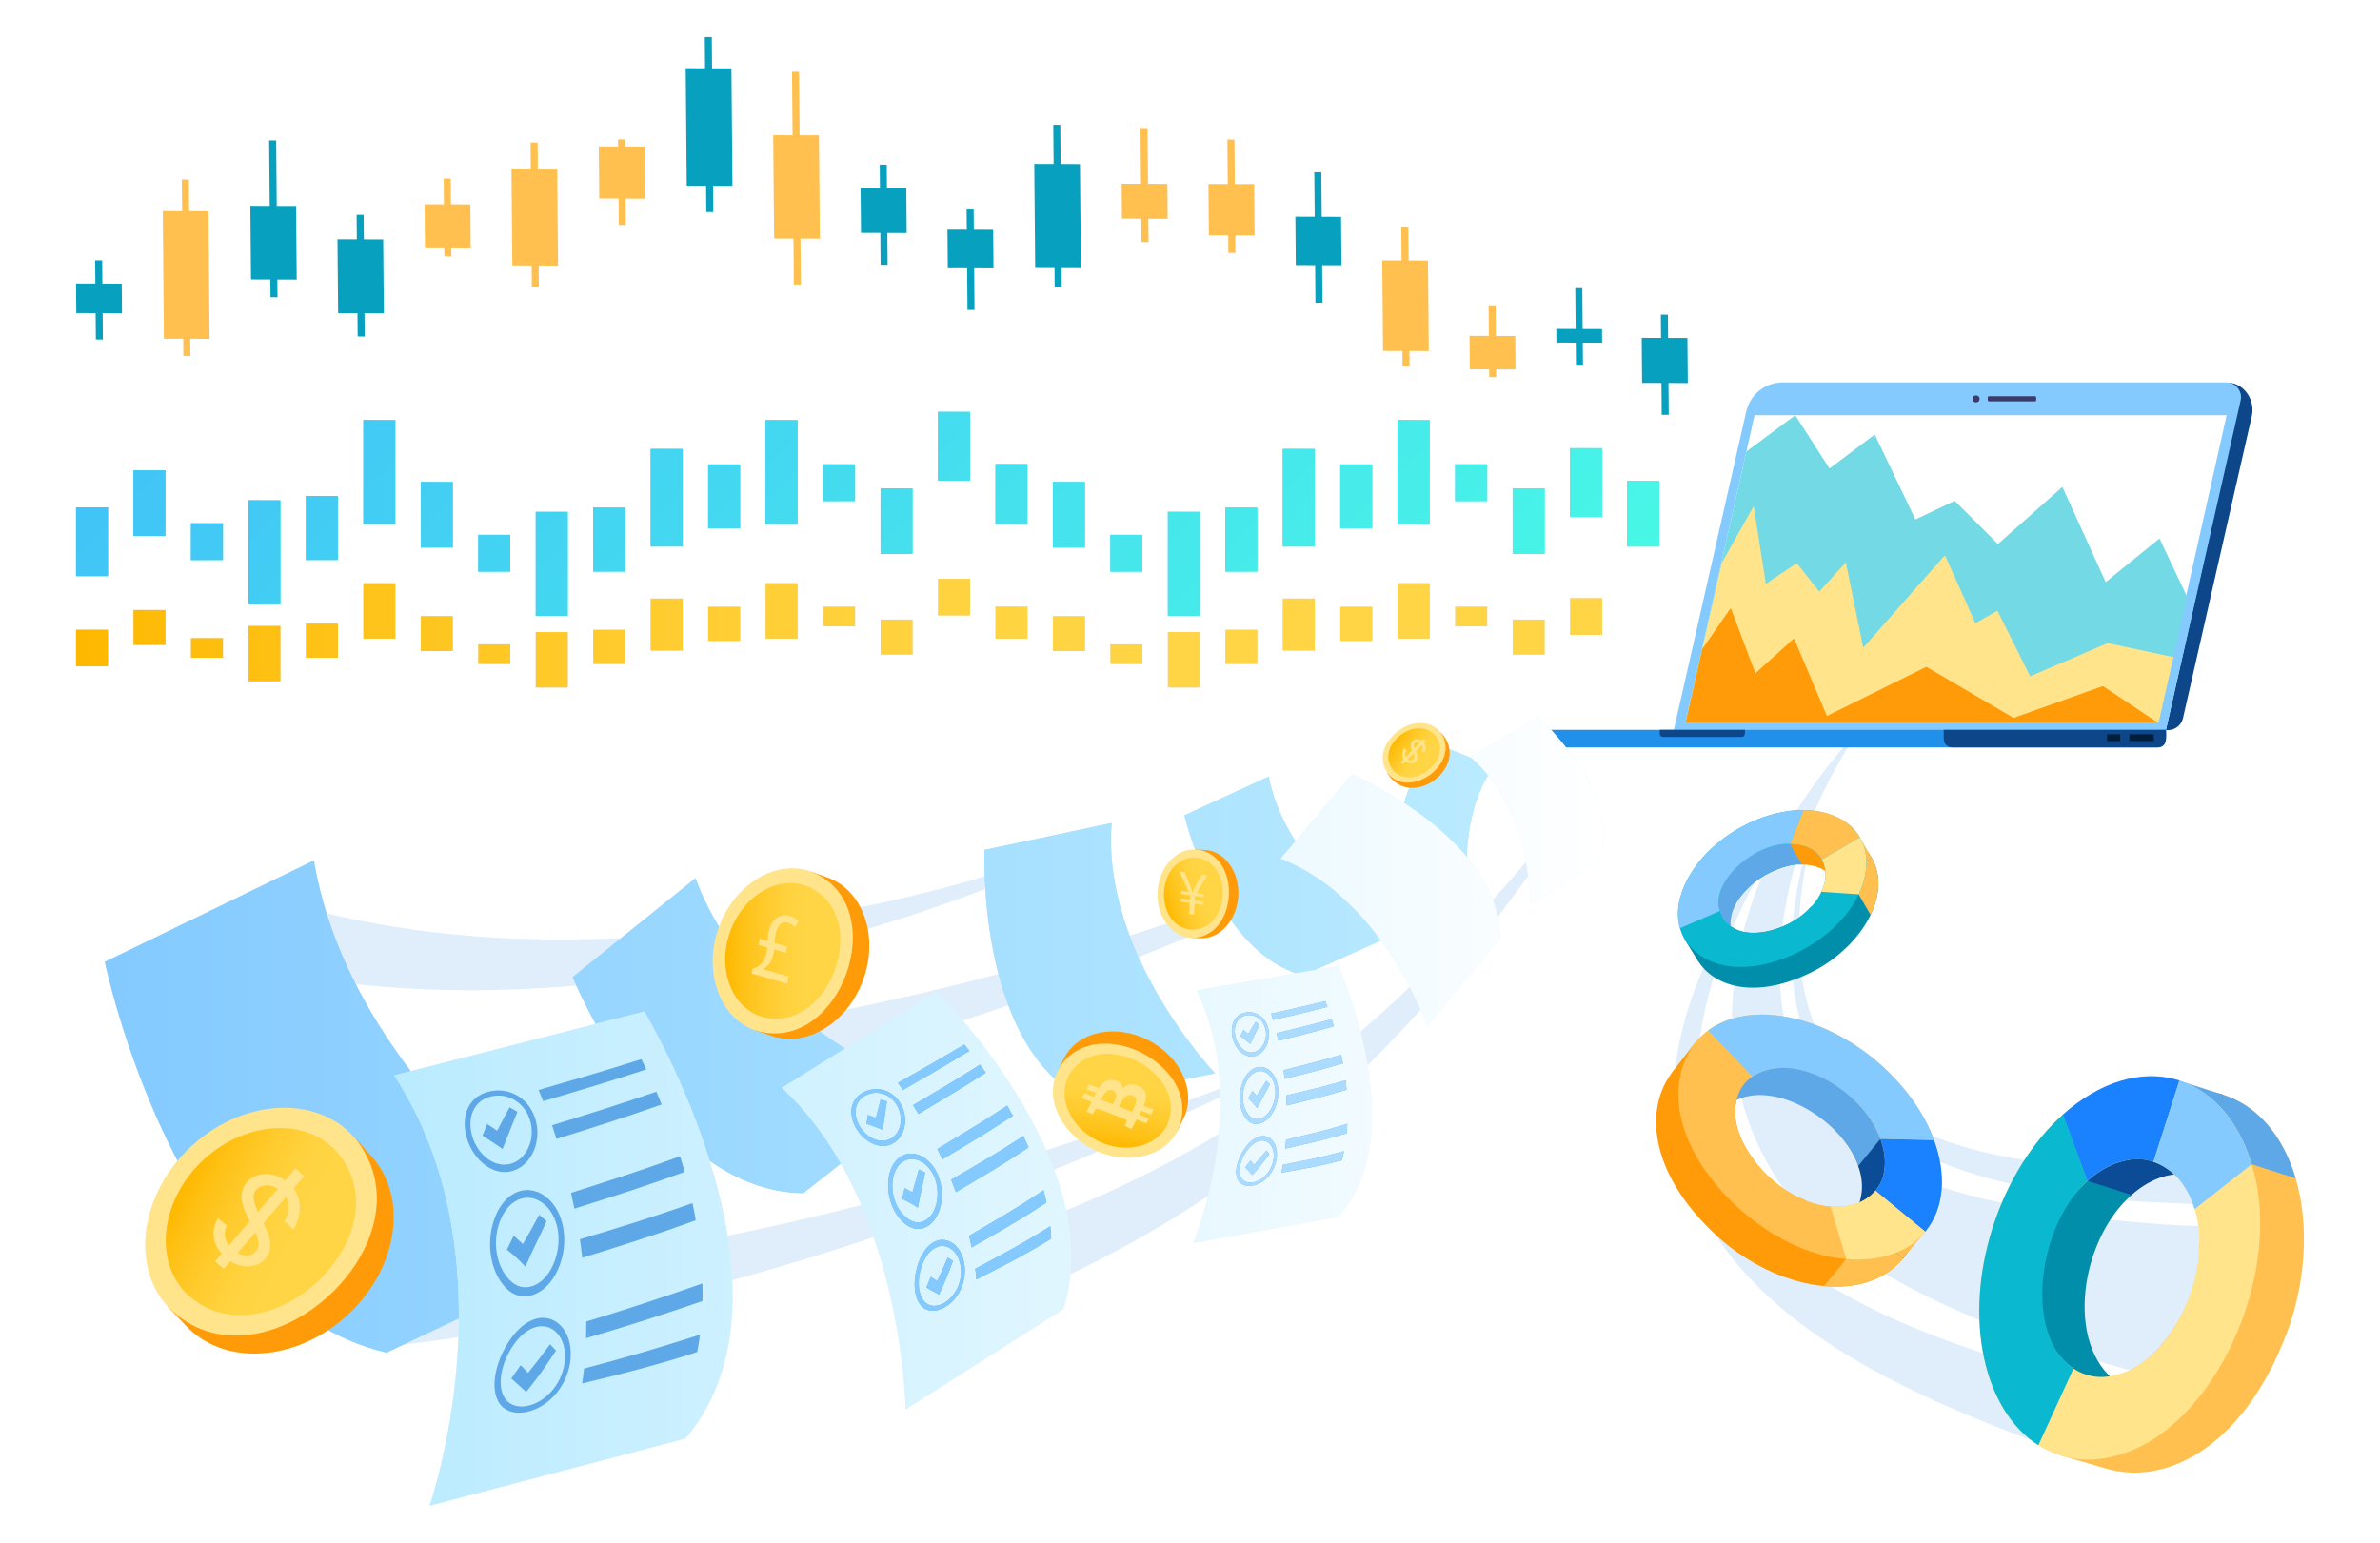 <?xml version="1.0" encoding="UTF-8"?>
<svg id="main" xmlns="http://www.w3.org/2000/svg" width="617" height="400" version="1.1" xmlns:xlink="http://www.w3.org/1999/xlink" viewBox="0 0 617 400">
  <!-- Generator: Adobe Illustrator 29.8.1, SVG Export Plug-In . SVG Version: 2.1.1 Build 2)  -->
  <defs>
    <style>
      .st0 {
        fill: url(#green-blue38);
      }

      .st1 {
        fill: url(#green-blue15);
      }

      .st2 {
        fill: url(#linear-gradient2);
      }

      .st3 {
        fill: url(#green-blue26);
      }

      .st4 {
        fill: url(#green-blue52);
      }

      .st5 {
        fill: #84caff;
      }

      .st6 {
        fill: url(#green-blue37);
      }

      .st7 {
        fill: url(#green-blue29);
      }

      .st8 {
        fill: #5fa8e8;
      }

      .st9 {
        fill: #ffe48c;
      }

      .st10 {
        fill: #3b3b6a;
      }

      .st11 {
        fill: url(#green-blue28);
      }

      .st12 {
        fill: url(#green-blue4);
      }

      .st13 {
        fill: url(#green-blue31);
      }

      .st14 {
        fill: url(#green-blue12);
      }

      .st15 {
        fill: #2190eb;
      }

      .st16 {
        fill: url(#green-blue27);
      }

      .st17 {
        fill: url(#green-blue23);
      }

      .st18 {
        fill: #fff;
      }

      .st19 {
        mask: url(#mask);
      }

      .st20 {
        fill: url(#green-blue22);
      }

      .st21 {
        fill: url(#green-blue49);
      }

      .st22 {
        fill: url(#green-blue44);
      }

      .st23 {
        fill: url(#linear-gradient1);
      }

      .st24 {
        fill: url(#green-blue33);
      }

      .st25 {
        fill: #0ab9cf;
      }

      .st26 {
        fill: #1a82ff;
      }

      .st27 {
        fill: url(#green-blue55);
      }

      .st28 {
        fill: url(#green-blue48);
      }

      .st29 {
        fill: #001d39;
      }

      .st30 {
        fill: url(#green-blue54);
      }

      .st31 {
        fill: url(#green-blue43);
      }

      .st32 {
        fill: url(#green-blue47);
      }

      .st33 {
        fill: url(#green-blue14);
      }

      .st34 {
        fill: url(#green-blue7);
      }

      .st35 {
        fill: url(#green-blue40);
      }

      .st36 {
        fill: #abdbff;
      }

      .st37 {
        fill: url(#green-blue10);
      }

      .st38 {
        fill: url(#green-blue24);
      }

      .st39 {
        fill: url(#green-blue16);
      }

      .st40 {
        fill: url(#green-blue53);
      }

      .st41 {
        fill: url(#green-blue34);
      }

      .st42 {
        fill: url(#green-blue6);
      }

      .st43 {
        fill: url(#green-blue41);
      }

      .st44 {
        fill: url(#green-blue2);
      }

      .st45 {
        fill: #08a0bf;
      }

      .st46 {
        fill: #73d9e5;
      }

      .st47 {
        fill: url(#green-blue36);
      }

      .st48 {
        fill: #0c4b96;
      }

      .st49 {
        fill: url(#green-blue13);
      }

      .st50 {
        fill: url(#green-blue8);
      }

      .st51 {
        opacity: .2;
      }

      .st52 {
        fill: url(#green-blue5);
      }

      .st53 {
        fill: url(#_Безымянный_градиент_85);
      }

      .st54 {
        fill: url(#green-blue20);
      }

      .st55 {
        fill: url(#green-blue39);
      }

      .st56 {
        fill: #e0dbfe;
      }

      .st57 {
        fill: url(#green-blue50);
      }

      .st58 {
        fill: url(#_Безымянный_градиент_83);
      }

      .st59 {
        fill: url(#_Безымянный_градиент_82);
      }

      .st60 {
        fill: url(#green-blue32);
      }

      .st61 {
        fill: url(#green-blue25);
      }

      .st62 {
        fill: url(#_Безымянный_градиент_81);
      }

      .st63 {
        fill: url(#green-blue);
      }

      .st64 {
        fill: #b3deff;
      }

      .st65 {
        fill: url(#green-blue11);
      }

      .st66 {
        fill: url(#green-blue42);
      }

      .st67 {
        fill: url(#green-blue21);
      }

      .st68 {
        fill: #e6f0f7;
      }

      .st69 {
        fill: #ff9a08;
      }

      .st70 {
        fill: #0e468a;
      }

      .st71 {
        fill: url(#green-blue9);
      }

      .st72 {
        fill: #008eab;
      }

      .st73 {
        fill: url(#green-blue3);
      }

      .st74 {
        fill: url(#green-blue19);
      }

      .st75 {
        fill: url(#green-blue51);
      }

      .st76 {
        fill: #ffc04f;
      }

      .st77 {
        fill: url(#green-blue30);
      }

      .st78 {
        fill: url(#green-blue46);
      }

      .st79 {
        fill: url(#green-blue35);
      }

      .st80 {
        fill: url(#green-blue18);
      }

      .st81 {
        fill: url(#_Безымянный_градиент_84);
      }

      .st82 {
        fill: url(#_Безымянный_градиент_8);
      }

      .st83 {
        fill: url(#green-blue17);
      }

      .st84 {
        fill: url(#linear-gradient);
      }

      .st85 {
        fill: url(#green-blue1);
      }

      .st86 {
        fill: url(#green-blue45);
      }

      .st87 {
        filter: url(#luminosity-noclip);
      }
    </style>
    <filter id="luminosity-noclip" x="3.178" y="-2.609" width="568.537" height="383.219" color-interpolation-filters="sRGB" filterUnits="userSpaceOnUse">
      <feFlood flood-color="#fff" result="bg"/>
      <feBlend in="SourceGraphic" in2="bg"/>
    </filter>
    <linearGradient id="linear-gradient" x1="60.011" y1="189" x2="628.548" y2="189" gradientTransform="translate(-56.832 378) scale(1 -1)" gradientUnits="userSpaceOnUse">
      <stop offset="0" stop-color="#fff"/>
      <stop offset=".901" stop-color="#231f20"/>
    </linearGradient>
    <mask id="mask" x="3.178" y="-2.609" width="568.537" height="383.219" maskUnits="userSpaceOnUse">
      <g class="st87">
        <rect class="st84" x="3.178" y="-2.609" width="568.537" height="383.219" transform="translate(574.894 378) rotate(180)"/>
      </g>
    </mask>
    <linearGradient id="_Безымянный_градиент_8" data-name="Безымянный градиент 8" x1="216.387" y1="164.165" x2="612.013" y2="164.165" gradientTransform="translate(631.726) rotate(-180) scale(1 -1)" gradientUnits="userSpaceOnUse">
      <stop offset=".27" stop-color="#ffd545"/>
      <stop offset=".43" stop-color="#ffd340"/>
      <stop offset=".62" stop-color="#ffcc30"/>
      <stop offset=".84" stop-color="#fec217"/>
      <stop offset="1" stop-color="#feb800"/>
    </linearGradient>
    <linearGradient id="green-blue" x1="529.234" y1="122.393" x2="537.525" y2="122.393" gradientTransform="translate(631.726) rotate(-180) scale(1 -1)" gradientUnits="userSpaceOnUse">
      <stop offset="0" stop-color="#48f7e6"/>
      <stop offset="1" stop-color="#41c4f7"/>
    </linearGradient>
    <linearGradient id="green-blue1" data-name="green-blue" x1="484.542" y1="146.196" x2="492.833" y2="146.196" xlink:href="#green-blue"/>
    <linearGradient id="green-blue2" data-name="green-blue" x1="514.336" y1="133.466" x2="522.628" y2="133.466" xlink:href="#green-blue"/>
    <linearGradient id="green-blue3" data-name="green-blue" x1="454.747" y1="129.049" x2="463.038" y2="129.049" xlink:href="#green-blue"/>
    <linearGradient id="green-blue4" data-name="green-blue" x1="499.439" y1="143.44" x2="507.73" y2="143.44" xlink:href="#green-blue"/>
    <linearGradient id="green-blue5" data-name="green-blue" x1="469.644" y1="139.902" x2="477.936" y2="139.902" xlink:href="#green-blue"/>
    <linearGradient id="green-blue6" data-name="green-blue" x1="424.952" y1="122.403" x2="433.243" y2="122.403" xlink:href="#green-blue"/>
    <linearGradient id="green-blue7" data-name="green-blue" x1="395.157" y1="135.13" x2="403.448" y2="135.13" xlink:href="#green-blue"/>
    <linearGradient id="green-blue8" data-name="green-blue" x1="410.054" y1="125.151" x2="418.346" y2="125.151" xlink:href="#green-blue"/>
    <linearGradient id="green-blue9" data-name="green-blue" x1="439.849" y1="128.698" x2="448.141" y2="128.698" xlink:href="#green-blue"/>
    <linearGradient id="green-blue10" data-name="green-blue" x1="365.362" y1="128.1" x2="373.653" y2="128.1" xlink:href="#green-blue"/>
    <linearGradient id="green-blue11" data-name="green-blue" x1="320.669" y1="146.196" x2="328.961" y2="146.196" xlink:href="#green-blue"/>
    <linearGradient id="green-blue12" data-name="green-blue" x1="350.464" y1="133.466" x2="358.756" y2="133.466" xlink:href="#green-blue"/>
    <linearGradient id="green-blue13" data-name="green-blue" x1="290.874" y1="129.049" x2="299.166" y2="129.049" xlink:href="#green-blue"/>
    <linearGradient id="green-blue14" data-name="green-blue" x1="335.567" y1="143.44" x2="343.858" y2="143.44" xlink:href="#green-blue"/>
    <linearGradient id="green-blue15" data-name="green-blue" x1="305.772" y1="139.902" x2="314.063" y2="139.902" xlink:href="#green-blue"/>
    <linearGradient id="green-blue16" data-name="green-blue" x1="216.387" y1="125.126" x2="224.678" y2="125.126" xlink:href="#green-blue"/>
    <linearGradient id="green-blue17" data-name="green-blue" x1="261.079" y1="122.403" x2="269.371" y2="122.403" xlink:href="#green-blue"/>
    <linearGradient id="green-blue18" data-name="green-blue" x1="231.284" y1="135.13" x2="239.575" y2="135.13" xlink:href="#green-blue"/>
    <linearGradient id="green-blue19" data-name="green-blue" x1="201.595" y1="133.196" x2="209.887" y2="133.196" xlink:href="#green-blue"/>
    <linearGradient id="green-blue20" data-name="green-blue" x1="246.181" y1="125.151" x2="254.473" y2="125.151" xlink:href="#green-blue"/>
    <linearGradient id="green-blue21" data-name="green-blue" x1="275.977" y1="128.698" x2="284.268" y2="128.698" xlink:href="#green-blue"/>
    <linearGradient id="green-blue22" data-name="green-blue" x1="603.721" y1="140.461" x2="612.013" y2="140.461" xlink:href="#green-blue"/>
    <linearGradient id="green-blue23" data-name="green-blue" x1="559.029" y1="143.192" x2="567.32" y2="143.192" xlink:href="#green-blue"/>
    <linearGradient id="green-blue24" data-name="green-blue" x1="588.824" y1="130.462" x2="597.115" y2="130.462" xlink:href="#green-blue"/>
    <linearGradient id="green-blue25" data-name="green-blue" x1="573.926" y1="140.436" x2="582.218" y2="140.436" xlink:href="#green-blue"/>
    <linearGradient id="green-blue26" data-name="green-blue" x1="544.131" y1="136.891" x2="552.423" y2="136.891" xlink:href="#green-blue"/>
    <linearGradient id="green-blue27" data-name="green-blue" x1="380.259" y1="115.707" x2="388.551" y2="115.707" xlink:href="#green-blue"/>
    <linearGradient id="green-blue28" data-name="green-blue" x1="-120.048" y1="-23.933" x2="177.345" y2="-23.933" gradientTransform="translate(228.049 174.01) rotate(-135) scale(1 -1)" xlink:href="#green-blue"/>
    <linearGradient id="green-blue29" data-name="green-blue" x1="-120.048" y1="-23.933" x2="177.345" y2="-23.933" gradientTransform="translate(228.049 174.01) rotate(-135) scale(1 -1)" xlink:href="#green-blue"/>
    <linearGradient id="green-blue30" data-name="green-blue" x1="-120.048" y1="-23.933" x2="177.345" y2="-23.933" gradientTransform="translate(228.049 174.01) rotate(-135) scale(1 -1)" xlink:href="#green-blue"/>
    <linearGradient id="green-blue31" data-name="green-blue" x1="-120.048" y1="-23.933" x2="177.345" y2="-23.933" gradientTransform="translate(228.049 174.01) rotate(-135) scale(1 -1)" xlink:href="#green-blue"/>
    <linearGradient id="green-blue32" data-name="green-blue" x1="-120.048" y1="-23.933" x2="177.345" y2="-23.933" gradientTransform="translate(228.049 174.01) rotate(-135) scale(1 -1)" xlink:href="#green-blue"/>
    <linearGradient id="green-blue33" data-name="green-blue" x1="-120.048" y1="-23.933" x2="177.345" y2="-23.933" gradientTransform="translate(228.049 174.01) rotate(-135) scale(1 -1)" xlink:href="#green-blue"/>
    <linearGradient id="green-blue34" data-name="green-blue" x1="-120.048" y1="-23.933" x2="177.345" y2="-23.933" gradientTransform="translate(228.049 174.01) rotate(-135) scale(1 -1)" xlink:href="#green-blue"/>
    <linearGradient id="green-blue35" data-name="green-blue" x1="-120.048" y1="-23.933" x2="177.345" y2="-23.933" gradientTransform="translate(228.049 174.01) rotate(-135) scale(1 -1)" xlink:href="#green-blue"/>
    <linearGradient id="green-blue36" data-name="green-blue" x1="-120.048" y1="-23.933" x2="177.345" y2="-23.933" gradientTransform="translate(228.049 174.01) rotate(-135) scale(1 -1)" xlink:href="#green-blue"/>
    <linearGradient id="green-blue37" data-name="green-blue" x1="-120.048" y1="-23.933" x2="177.345" y2="-23.933" gradientTransform="translate(228.049 174.01) rotate(-135) scale(1 -1)" xlink:href="#green-blue"/>
    <linearGradient id="green-blue38" data-name="green-blue" x1="-120.048" y1="-23.933" x2="177.345" y2="-23.933" gradientTransform="translate(228.049 174.01) rotate(-135) scale(1 -1)" xlink:href="#green-blue"/>
    <linearGradient id="green-blue39" data-name="green-blue" x1="-120.048" y1="-23.933" x2="177.345" y2="-23.933" gradientTransform="translate(228.049 174.01) rotate(-135) scale(1 -1)" xlink:href="#green-blue"/>
    <linearGradient id="green-blue40" data-name="green-blue" x1="-120.048" y1="-23.933" x2="177.345" y2="-23.933" gradientTransform="translate(228.049 174.01) rotate(-135) scale(1 -1)" xlink:href="#green-blue"/>
    <linearGradient id="green-blue41" data-name="green-blue" x1="-120.048" y1="-23.933" x2="177.345" y2="-23.933" gradientTransform="translate(228.049 174.01) rotate(-135) scale(1 -1)" xlink:href="#green-blue"/>
    <linearGradient id="green-blue42" data-name="green-blue" x1="-120.048" y1="-23.933" x2="177.345" y2="-23.933" gradientTransform="translate(228.049 174.01) rotate(-135) scale(1 -1)" xlink:href="#green-blue"/>
    <linearGradient id="green-blue43" data-name="green-blue" x1="-120.048" y1="-23.933" x2="177.345" y2="-23.933" gradientTransform="translate(228.049 174.01) rotate(-135) scale(1 -1)" xlink:href="#green-blue"/>
    <linearGradient id="green-blue44" data-name="green-blue" x1="-120.048" y1="-23.933" x2="177.345" y2="-23.933" gradientTransform="translate(228.049 174.01) rotate(-135) scale(1 -1)" xlink:href="#green-blue"/>
    <linearGradient id="green-blue45" data-name="green-blue" x1="-120.048" y1="-23.933" x2="177.345" y2="-23.933" gradientTransform="translate(228.049 174.01) rotate(-135) scale(1 -1)" xlink:href="#green-blue"/>
    <linearGradient id="green-blue46" data-name="green-blue" x1="-120.048" y1="-23.933" x2="177.345" y2="-23.933" gradientTransform="translate(228.049 174.01) rotate(-135) scale(1 -1)" xlink:href="#green-blue"/>
    <linearGradient id="green-blue47" data-name="green-blue" x1="-120.048" y1="-23.933" x2="177.345" y2="-23.933" gradientTransform="translate(228.049 174.01) rotate(-135) scale(1 -1)" xlink:href="#green-blue"/>
    <linearGradient id="green-blue48" data-name="green-blue" x1="-120.048" y1="-23.933" x2="177.345" y2="-23.933" gradientTransform="translate(228.049 174.01) rotate(-135) scale(1 -1)" xlink:href="#green-blue"/>
    <linearGradient id="green-blue49" data-name="green-blue" x1="-120.048" y1="-23.933" x2="177.345" y2="-23.933" gradientTransform="translate(228.049 174.01) rotate(-135) scale(1 -1)" xlink:href="#green-blue"/>
    <linearGradient id="green-blue50" data-name="green-blue" x1="-120.048" y1="-23.933" x2="177.345" y2="-23.933" gradientTransform="translate(228.049 174.01) rotate(-135) scale(1 -1)" xlink:href="#green-blue"/>
    <linearGradient id="green-blue51" data-name="green-blue" x1="-120.048" y1="-23.933" x2="177.345" y2="-23.933" gradientTransform="translate(228.049 174.01) rotate(-135) scale(1 -1)" xlink:href="#green-blue"/>
    <linearGradient id="green-blue52" data-name="green-blue" x1="-120.048" y1="-23.933" x2="177.345" y2="-23.933" gradientTransform="translate(228.049 174.01) rotate(-135) scale(1 -1)" xlink:href="#green-blue"/>
    <linearGradient id="green-blue53" data-name="green-blue" x1="-120.048" y1="-23.933" x2="177.345" y2="-23.933" gradientTransform="translate(228.049 174.01) rotate(-135) scale(1 -1)" xlink:href="#green-blue"/>
    <linearGradient id="green-blue54" data-name="green-blue" x1="-120.048" y1="-23.933" x2="177.345" y2="-23.933" gradientTransform="translate(228.049 174.01) rotate(-135) scale(1 -1)" xlink:href="#green-blue"/>
    <linearGradient id="green-blue55" data-name="green-blue" x1="-120.048" y1="-23.933" x2="177.345" y2="-23.933" gradientTransform="translate(228.049 174.01) rotate(-135) scale(1 -1)" xlink:href="#green-blue"/>
    <linearGradient id="linear-gradient1" x1="604.548" y1="271.561" x2="244.561" y2="271.561" gradientTransform="translate(631.726) rotate(-180) scale(1 -1)" gradientUnits="userSpaceOnUse">
      <stop offset="0" stop-color="#84caff"/>
      <stop offset="1" stop-color="#baebff"/>
    </linearGradient>
    <linearGradient id="_Безымянный_градиент_81" data-name="Безымянный градиент 8" x1="413.884" y1="246.532" x2="443.728" y2="246.532" xlink:href="#_Безымянный_градиент_8"/>
    <linearGradient id="_Безымянный_градиент_82" data-name="Безымянный градиент 8" x1="874.223" y1="-220.4" x2="897.986" y2="-220.4" gradientTransform="translate(619.061 -566.217) rotate(97.174) scale(1 -1)" xlink:href="#_Безымянный_градиент_8"/>
    <linearGradient id="_Безымянный_градиент_83" data-name="Безымянный градиент 8" x1="461.189" y1="257.475" x2="476.931" y2="257.475" gradientTransform="translate(686.888 -147.505) rotate(163.634) scale(1 -1)" xlink:href="#_Безымянный_градиент_8"/>
    <linearGradient id="_Безымянный_градиент_84" data-name="Безымянный градиент 8" x1="-46.185" y1="179.61" x2="-34.226" y2="179.61" gradientTransform="translate(431.524 22.966) rotate(-146.729) scale(1 -1)" xlink:href="#_Безымянный_градиент_8"/>
    <linearGradient id="_Безымянный_градиент_85" data-name="Безымянный градиент 8" x1="147.075" y1="-9.856" x2="191.733" y2="-9.856" gradientTransform="translate(212.754 404.405) rotate(-152.193) scale(1 -1)" xlink:href="#_Безымянный_градиент_8"/>
    <linearGradient id="linear-gradient2" x1="529.531" y1="288.085" x2="215.916" y2="288.085" gradientTransform="translate(631.726) rotate(-180) scale(1 -1)" gradientUnits="userSpaceOnUse">
      <stop offset="0" stop-color="#baebff"/>
      <stop offset="1" stop-color="#fff"/>
    </linearGradient>
  </defs>
  <g>
    <g class="st51">
      <path class="st8" d="M478.86,194.09c-17.676,28.626-26.677,69.837-3.926,97.8,17.076,18.97,63.638,24.207,88.632,25.734,0,0,3.226.148,3.226.148l1.578.052.765.018c.225.001.538.013.639-.003,11.454-1.812,22.209,6.004,24.021,17.459,2.477,13.952-10.559,26.644-24.399,23.963,0,0-4.475-.816-4.475-.816-2.157-.437-5.348-1.213-7.514-1.755-30.895-8.152-77.233-23.234-96.274-50.298-18.127-27.017-14.401-62.781.864-89.801,4.539-8.337,10.035-15.997,16.051-23.086.179-.211.496-.237.707-.058.19.161.228.436.104.643h0Z"/>
    </g>
    <g class="st51">
      <path class="st8" d="M457.849,223.448c-24.824,43.16-28.39,84.82,19.83,111.845,15.208,8.656,31.958,14.437,48.816,19.368,8.543,2.489,17.205,4.721,26.023,7.046,5.346,1.409,8.537,6.886,7.127,12.232-1.461,5.664-7.615,8.878-13.099,6.856-40.162-14.804-97.138-33.536-110.546-79.433-5.124-18.587-.568-37.823,7.537-54.668,3.941-8.278,8.737-16.05,13.897-23.507.077-.111.229-.139.34-.062.105.073.134.215.073.324h0Z"/>
    </g>
    <g class="st51">
      <path class="st8" d="M470.803,212.265c-15.375,57.545,9.537,85.747,67.109,89.983,7.55.603,15.152.797,22.781.784,7.64,0,15.271-.27,23.094-.369,2.762-.035,5.03,2.176,5.065,4.938.046,2.863-2.366,5.196-5.225,5.061-7.592-.305-15.38-.442-23.152-.852-36.738-1.598-88.251-9.965-95.191-53.684-1.302-7.738-1.077-15.636-.026-23.363,1.06-7.696,2.973-15.217,5.31-22.566.04-.148.28-.077.235.069h0Z"/>
    </g>
    <g>
      <g>
        <path class="st69" d="M480.101,281.625c-40.21-31.506-71.921,7.088-33.203,40.42,16.469,13.529,37.253,15.447,46.422,4.285,9.169-11.162,3.251-31.177-13.218-44.705ZM472.925,290.361c21.98,18.92,3.982,40.837-18.851,22.949-9.351-7.681-12.711-19.044-7.505-25.382s17.005-5.248,26.356,2.433Z"/>
        <path class="st48" d="M481.704,302.249l13.859.317c3.274,8.896,2.775,17.655-2.242,23.763l-13.425-10.641c2.849-3.468,3.666-8.388,1.808-13.438Z"/>
        <path class="st8" d="M480.097,281.622c7.491,6.153,12.799,13.65,15.497,21.044l-13.875-.361c-4.112-12.258-23.23-23.41-33.268-16.031l-11.399-12.11c10.253-7.434,28.363-4.601,43.045,7.459Z"/>
        <path class="st76" d="M480.431,315.74l12.889,10.589c-3.15,3.834-7.67,6.125-12.915,6.932l-.002-.004c-2.489.388-4.987.431-7.553.202l-4.055-13.667c1.469.131,2.902.106,4.326-.122,2.968-.462,5.528-1.757,7.311-3.929Z"/>
      </g>
      <path class="st69" d="M439.44,270.322l-6.043,7.842c6.945,9.768,32.882,46.033,39.452,55.294l5.762-7.015-.002-.011-.007-.005-10.692-15.316c-10.07-3.504-20.038-16.596-17.778-25.474l-10.692-15.316Z"/>
      <rect class="st76" x="485.216" y="309.185" width="9.09" height="16.682" transform="translate(-66.554 494.165) rotate(-50.572)"/>
      <polygon class="st48" points="481.727 302.314 487.472 295.306 501.342 295.668 495.068 303.306 481.727 302.314"/>
      <g>
        <path class="st76" d="M483.115,272.495c-2.211-1.616-4.545-3.06-6.971-4.311-.236-.131-.474-.246-.718-.366-.007-.005-.02-.016-.031-.016-11.023-5.565-27.07-7.935-35.955,2.52-15.764,21.903,14.6,54.463,39.162,56.105l.007.005c2.506.239,5.067.19,7.557-.191l.007.005c3.174-.49,6.287-1.564,8.961-3.357,0,0,.004-.005.015-.005,11.496-7.578,9.37-23.84,2.928-34.148l-.002-.011c-2.646-4.5-6.023-8.568-9.881-12.096-1.595-1.458-3.311-2.873-5.077-4.135ZM487.544,295.462c.727,1.984,1.139,4.124,1.1,6.226.002.011-.002.016-.002.016-.014.681-.069,1.364-.199,2.023-.841,6.174-7.198,9.63-13.038,9.103-12.857-.212-27.91-15.645-25.271-27.193,1.442-8.339,11.378-10.349,18.338-7.869,2.333.708,4.589,1.747,6.679,3.049,1.235.748,2.415,1.603,3.536,2.519,3.893,3.217,7.158,7.343,8.859,12.126Z"/>
        <path class="st26" d="M487.468,295.232l13.901.327c3.274,8.896,2.77,17.675-2.247,23.782l-12.926-10.618c2.849-3.468,3.131-8.441,1.272-13.491Z"/>
        <path class="st5" d="M485.862,274.605c7.491,6.153,13.019,13.801,15.53,21.017l-13.908-.334c-4.205-12.155-22.216-23.32-33.2-16.145l-11.467-11.997c10.253-7.434,28.363-4.601,43.045,7.459Z"/>
        <path class="st9" d="M486.196,308.723l12.926,10.618c-3.15,3.834-7.707,6.096-12.953,6.903l-.002-.004c-2.489.388-4.987.431-7.553.202l-4.055-13.667c1.469.131,2.902.106,4.326-.122,2.968-.462,5.528-1.757,7.311-3.929Z"/>
      </g>
    </g>
    <g>
      <g>
        <path class="st72" d="M453.582,220.296c-29.644,18.192-12.532,47.585,17.924,30.777,12.54-7.303,18.693-20.113,13.744-28.612-4.95-8.499-19.128-9.468-31.668-2.165ZM457.456,226.948c17.288-9.542,27.096,5.896,10.177,17.474-6.8,4.653-15.583,3.685-18.393-1.14s1.096-12.187,8.216-16.333Z"/>
        <path class="st69" d="M467.125,224.164l3.489-8.771c6.454.02,11.926,2.416,14.635,7.066l-9.815,5.716c-1.538-2.64-4.645-4-8.309-4.012Z"/>
        <path class="st8" d="M453.579,220.298c5.704-3.322,11.747-4.932,17.106-4.9l-3.521,8.77c-8.77-.479-20.627,9.351-18.21,17.375l-10.344,4.46c-2.313-8.307,3.789-19.194,14.969-25.705Z"/>
        <path class="st76" d="M475.434,228.175l9.815-5.715c1.7,2.92,2.091,6.348,1.361,9.887h-.003c-.342,1.681-.907,3.286-1.662,4.869l-9.685-.653c.432-.907.756-1.827.948-2.79h0c.409-2.004.189-3.945-.774-5.598Z"/>
      </g>
      <path class="st72" d="M436.725,243.568l3.548,5.68c7.881-2.116,37.203-10.033,44.671-12.03l-3.111-5.341h-.007s-.005.002-.005.002l-12.311,3.192c-4.563,5.571-15.416,8.864-20.475,5.306l-12.311,3.192Z"/>
      <rect class="st76" x="473.107" y="219.55" width="11.358" height="6.189" transform="translate(-47.02 270.96) rotate(-30.189)"/>
      <polygon class="st69" points="467.172 224.164 464.062 218.836 467.582 210.069 470.97 215.885 467.172 224.164"/>
      <g>
        <path class="st25" d="M448.469,216.207c-1.556,1.028-3.031,2.175-4.404,3.427-.14.119-.269.244-.404.372-.005.003-.015.009-.018.016-6.166,5.716-11.484,15.396-6.918,23.546,10.285,15.267,38.192,3.598,45.096-11.69l.005-.003c.747-1.542,1.323-3.189,1.67-4.868l.005-.003c.44-2.142.493-4.384-.018-6.515,0,0-.002-.004,0-.011-2.11-9.134-12.994-11.634-21.101-9.967h-.007c-3.499.621-6.897,1.811-10.063,3.437-1.308.672-2.619,1.432-3.843,2.26ZM464.179,218.827c1.439.007,2.902.251,4.235.775.007.001.01.005.01.005.431.171.854.368,1.244.607,3.741,2.001,4.439,6.877,2.718,10.481-3.114,8.13-16.682,14.107-23.349,9.681-4.98-2.898-3.907-9.716-.674-13.57,1.005-1.321,2.203-2.515,3.53-3.54.77-.611,1.596-1.161,2.446-1.659,2.977-1.721,6.384-2.827,9.84-2.779Z"/>
        <path class="st76" d="M464.014,218.821l3.489-8.771c6.454.02,11.958,2.406,14.666,7.056l-9.846,5.726c-1.538-2.64-4.645-4-8.309-4.012Z"/>
        <path class="st5" d="M450.467,214.954c5.704-3.322,11.747-4.932,17.106-4.9l-3.521,8.77c-8.77-.479-20.627,9.351-18.21,17.375l-10.344,4.46c-2.313-8.307,3.789-19.194,14.969-25.705Z"/>
        <path class="st9" d="M472.323,222.832l9.846-5.726c1.7,2.92,2.059,6.358,1.33,9.898h-.003c-.342,1.681-.907,3.286-1.662,4.869l-9.685-.653c.432-.907.756-1.827.948-2.79h0c.409-2.004.057-3.935-.774-5.598Z"/>
      </g>
    </g>
    <g>
      <g>
        <path class="st76" d="M528.009,321.906c-19.039,64.711,43.79,84.791,65.797,21.019,8.564-26.809.777-53.247-17.393-59.051-18.169-5.804-39.841,11.224-48.405,38.032ZM542.23,326.449c12.491-36.202,48.165-24.811,37.357,11.933-4.862,15.222-17.166,24.889-27.482,21.593-10.316-3.295-14.737-18.305-9.875-33.526Z"/>
        <path class="st48" d="M552.533,309.876l-6.374-17.16c9.318-8.359,20.309-12.019,30.251-8.843l-6.703,21.209c-5.645-1.803-11.885.05-17.175,4.795Z"/>
        <path class="st72" d="M528.007,321.912c3.895-12.194,10.504-22.365,18.26-29.283l6.326,17.201c-13.183,11.436-17.48,38.733-3.639,48.677l-9.097,19.862c-14.125-8.954-19.485-32.558-11.851-56.457Z"/>
        <path class="st8" d="M569.708,304.855l6.704-20.982c6.242,1.994,11.258,6.422,14.807,12.465l-.004.005c1.691,2.865,2.962,5.909,3.934,9.17l-14.792,11.644c-.556-1.867-1.286-3.612-2.261-5.249h0c-2.015-3.417-4.854-5.925-8.388-7.053Z"/>
      </g>
      <path class="st76" d="M533.98,377.314l12.366,3.532c8.597-13.288,40.645-62.752,48.802-75.332l-11.419-3.648-.012.008-.003.011-13.576,20.592c.558,14.168-10.501,32.594-22.582,34.244l-13.576,20.592Z"/>
      <polygon class="st8" points="564.978 280.214 576.414 283.873 569.712 304.856 558.283 301.201 564.978 280.214"/>
      <polygon class="st48" points="552.601 309.816 541.2 306.186 534.876 288.99 547.31 292.962 552.601 309.816"/>
      <g>
        <path class="st9" d="M515.335,322.663c-.904,3.501-1.537,7.07-1.888,10.657-.046.353-.07.701-.099,1.06-.003.011-.01.032-.005.046-1.185,14.551,2.159,31.746,15.089,40.297,5.952,3.799,13.259,4.663,20.116,2.712,25.716-6.582,43.936-47.986,35.164-75.55l.003-.011c-.929-3.191-2.239-6.31-3.922-9.179l.003-.011c-2.15-3.656-4.987-6.952-8.491-9.357,0,0-.009-.003-.014-.016-14.99-10.427-33.749.129-43.329,13.069l-.012.008c-4.23,5.443-7.574,11.571-10.02,18.026-1.01,2.668-1.91,5.465-2.596,8.248ZM541.356,306.022c2.08-1.86,4.504-3.409,7.103-4.387.012-.008.021-.005.021-.005.842-.315,1.708-.581,2.579-.742,8.054-1.958,15.273,4.093,17.532,11.557,5.97,15.996-5.499,41.778-21.036,44.277-11.035,2.263-18.178-8.851-18.603-18.662-.27-3.208-.096-6.484.482-9.682.315-1.88.789-3.746,1.366-5.568,2.048-6.346,5.518-12.366,10.556-16.787Z"/>
        <path class="st26" d="M541.11,306.227l-6.385-17.19c9.318-8.359,20.339-12.061,30.281-8.885l-6.722,21.053c-5.645-1.803-11.885.277-17.175,5.022Z"/>
        <path class="st25" d="M516.584,318.263c3.895-12.194,10.491-22.4,18.247-29.319l6.34,17.237c-13.025,11.725-16.556,40.038-3.623,48.639l-9.113,19.9c-14.125-8.954-19.485-32.558-11.851-56.457Z"/>
        <path class="st5" d="M558.285,301.206l6.722-21.053c6.242,1.994,11.24,6.493,14.789,12.536l-.004.005c1.691,2.865,2.962,5.909,3.934,9.17l-14.792,11.644c-.556-1.867-1.286-3.612-2.261-5.249h0c-2.015-3.417-4.934-5.775-8.388-7.053Z"/>
      </g>
    </g>
  </g>
  <g class="st19">
    <g>
      <g>
        <polygon class="st45" points="403.49 88.828 408.504 88.845 408.553 94.562 410.376 94.569 410.327 88.851 415.34 88.868 415.309 85.321 410.295 85.304 410.204 74.716 408.379 74.71 408.472 85.298 403.459 85.281 403.49 88.828"/>
        <polygon class="st76" points="381.041 95.76 386.055 95.777 386.071 97.788 387.894 97.794 387.878 95.782 392.889 95.8 392.815 87.117 387.802 87.1 387.733 79.159 385.909 79.153 385.978 87.094 380.965 87.077 381.041 95.76"/>
        <polygon class="st76" points="358.547 90.992 363.56 91.008 363.595 94.979 365.418 94.985 365.383 91.015 370.396 91.032 370.192 67.539 365.179 67.522 365.102 58.9 363.281 58.894 363.355 67.516 358.342 67.499 358.547 90.992"/>
        <polygon class="st45" points="335.923 68.724 340.937 68.741 341.021 78.483 342.844 78.489 342.76 68.748 347.773 68.765 347.664 56.218 342.65 56.201 342.55 44.659 340.727 44.654 340.828 56.194 335.814 56.177 335.923 68.724"/>
        <polygon class="st76" points="313.394 61 318.409 61.017 318.448 65.57 320.271 65.576 320.231 61.023 325.245 61.04 325.129 47.722 320.114 47.705 320.015 36.164 318.192 36.158 318.293 47.699 313.278 47.682 313.394 61"/>
        <polygon class="st76" points="290.86 56.678 295.874 56.695 295.927 62.73 297.749 62.737 297.696 56.702 302.709 56.718 302.63 47.666 297.617 47.649 297.491 33.196 295.669 33.189 295.794 47.643 290.781 47.626 290.86 56.678"/>
        <polygon class="st45" points="268.362 69.486 273.375 69.503 273.418 74.427 275.241 74.433 275.199 69.51 280.212 69.527 279.977 42.527 274.964 42.51 274.875 32.345 273.052 32.339 273.141 42.503 268.127 42.487 268.362 69.486"/>
        <polygon class="st45" points="245.709 69.543 250.722 69.56 250.816 80.359 252.639 80.366 252.545 69.566 257.558 69.583 257.471 59.577 252.458 59.56 252.412 54.319 250.589 54.313 250.635 59.554 245.621 59.537 245.709 69.543"/>
        <polygon class="st45" points="223.203 60.374 228.216 60.391 228.288 68.649 230.111 68.655 230.039 60.397 235.052 60.414 234.952 48.741 229.938 48.723 229.884 42.688 228.063 42.682 228.115 48.717 223.102 48.7 223.203 60.374"/>
        <polygon class="st45" points="425.707 99.274 430.72 99.29 430.793 107.549 432.615 107.555 432.544 99.297 437.557 99.314 437.456 87.64 432.443 87.623 432.389 81.587 430.567 81.582 430.62 87.617 425.607 87.6 425.707 99.274"/>
        <polygon class="st76" points="200.684 61.835 205.697 61.852 205.8 73.764 207.623 73.77 207.52 61.858 212.533 61.875 212.299 35.085 207.286 35.068 207.144 18.614 205.321 18.607 205.465 35.062 200.45 35.045 200.684 61.835"/>
        <polygon class="st45" points="178.031 48.121 183.045 48.137 183.104 54.967 184.927 54.973 184.868 48.144 189.881 48.161 189.616 17.728 184.602 17.712 184.532 9.611 182.709 9.606 182.779 17.705 177.766 17.688 178.031 48.121"/>
        <polygon class="st76" points="155.348 51.461 160.361 51.478 160.421 58.308 162.243 58.314 162.184 51.485 167.197 51.502 167.08 37.999 162.067 37.982 162.05 36.131 160.227 36.126 160.243 37.976 155.23 37.959 155.348 51.461"/>
        <polygon class="st76" points="132.811 68.805 137.825 68.822 137.874 74.38 139.696 74.387 139.649 68.828 144.661 68.845 144.445 43.962 139.432 43.945 139.371 36.956 137.548 36.951 137.609 43.938 132.595 43.921 132.811 68.805"/>
        <polygon class="st76" points="110.177 64.375 115.19 64.392 115.208 66.456 117.031 66.463 117.012 64.398 122.026 64.414 121.927 52.98 116.912 52.962 116.854 46.292 115.032 46.286 115.09 52.957 110.077 52.94 110.177 64.375"/>
        <polygon class="st45" points="87.659 81.19 92.672 81.206 92.724 87.242 94.547 87.248 94.495 81.213 99.508 81.23 99.341 62.067 94.328 62.049 94.272 55.696 92.449 55.69 92.504 62.043 87.491 62.026 87.659 81.19"/>
        <polygon class="st45" points="65.072 72.449 70.086 72.466 70.126 77.071 71.947 77.078 71.908 72.472 76.922 72.489 76.755 53.398 71.742 53.381 71.594 36.395 69.771 36.389 69.92 53.375 64.905 53.358 65.072 72.449"/>
        <polygon class="st76" points="42.487 87.82 47.5 87.837 47.539 92.284 49.362 92.291 49.323 87.844 54.336 87.861 54.047 54.758 49.034 54.74 48.964 46.536 47.139 46.53 47.211 54.735 42.198 54.718 42.487 87.82"/>
        <polygon class="st45" points="19.779 81.178 24.793 81.195 24.852 88.025 26.675 88.03 26.616 81.201 31.629 81.218 31.563 73.542 26.548 73.525 26.497 67.49 24.674 67.484 24.726 73.519 19.713 73.502 19.779 81.178"/>
      </g>
      <g>
        <g>
          <rect class="st56" x="94.201" y="151.217" width="8.291" height="14.361"/>
          <rect class="st56" x="138.893" y="163.889" width="8.291" height="14.361"/>
          <rect class="st56" x="109.098" y="159.752" width="8.292" height="9.064"/>
          <rect class="st56" x="168.688" y="155.197" width="8.292" height="13.479"/>
          <rect class="st56" x="123.996" y="167.062" width="8.291" height="5.084"/>
          <rect class="st56" x="153.791" y="163.296" width="8.291" height="8.841"/>
          <rect class="st56" x="243.175" y="150.08" width="8.292" height="9.499"/>
          <rect class="st56" x="198.483" y="151.209" width="8.291" height="14.361"/>
          <rect class="st56" x="228.278" y="160.645" width="8.292" height="9.063"/>
          <rect class="st56" x="213.38" y="157.317" width="8.291" height="5.084"/>
          <rect class="st56" x="183.586" y="157.329" width="8.292" height="8.841"/>
          <rect class="st56" x="258.073" y="157.294" width="8.292" height="8.284"/>
          <rect class="st56" x="302.766" y="163.889" width="8.292" height="14.361"/>
          <rect class="st56" x="272.971" y="159.752" width="8.292" height="9.064"/>
          <rect class="st56" x="332.561" y="155.197" width="8.292" height="13.479"/>
          <rect class="st56" x="287.868" y="167.062" width="8.291" height="5.084"/>
          <rect class="st56" x="317.663" y="163.296" width="8.292" height="8.841"/>
          <rect class="st56" x="407.048" y="155.097" width="8.291" height="9.5"/>
          <rect class="st56" x="362.356" y="151.209" width="8.292" height="14.361"/>
          <rect class="st56" x="392.151" y="160.645" width="8.291" height="9.063"/>
          <rect class="st56" x="377.253" y="157.317" width="8.292" height="5.084"/>
          <rect class="st56" x="347.458" y="157.329" width="8.292" height="8.841"/>
          <rect class="st56" x="19.713" y="163.268" width="8.292" height="9.5"/>
          <rect class="st56" x="64.406" y="162.294" width="8.292" height="14.361"/>
          <rect class="st56" x="34.611" y="158.156" width="8.291" height="9.063"/>
          <rect class="st56" x="49.508" y="165.457" width="8.292" height="5.084"/>
          <rect class="st56" x="79.303" y="161.691" width="8.292" height="8.841"/>
        </g>
        <g>
          <rect class="st82" x="94.201" y="151.217" width="8.291" height="14.361"/>
          <rect class="st82" x="138.893" y="163.889" width="8.291" height="14.361"/>
          <rect class="st82" x="109.098" y="159.752" width="8.292" height="9.064"/>
          <rect class="st82" x="168.688" y="155.197" width="8.292" height="13.479"/>
          <rect class="st82" x="123.996" y="167.062" width="8.291" height="5.084"/>
          <rect class="st82" x="153.791" y="163.296" width="8.291" height="8.841"/>
          <rect class="st82" x="243.175" y="150.08" width="8.292" height="9.499"/>
          <rect class="st82" x="198.483" y="151.209" width="8.291" height="14.361"/>
          <rect class="st82" x="228.278" y="160.645" width="8.292" height="9.063"/>
          <rect class="st82" x="213.38" y="157.317" width="8.291" height="5.084"/>
          <rect class="st82" x="183.586" y="157.329" width="8.292" height="8.841"/>
          <rect class="st82" x="258.073" y="157.294" width="8.292" height="8.284"/>
          <rect class="st82" x="302.766" y="163.889" width="8.292" height="14.361"/>
          <rect class="st82" x="272.971" y="159.752" width="8.292" height="9.064"/>
          <rect class="st82" x="332.561" y="155.197" width="8.292" height="13.479"/>
          <rect class="st82" x="287.868" y="167.062" width="8.291" height="5.084"/>
          <rect class="st82" x="317.663" y="163.296" width="8.292" height="8.841"/>
          <rect class="st82" x="407.048" y="155.097" width="8.291" height="9.5"/>
          <rect class="st82" x="362.356" y="151.209" width="8.292" height="14.361"/>
          <rect class="st82" x="392.151" y="160.645" width="8.291" height="9.063"/>
          <rect class="st82" x="377.253" y="157.317" width="8.292" height="5.084"/>
          <rect class="st82" x="347.458" y="157.329" width="8.292" height="8.841"/>
          <rect class="st82" x="19.713" y="163.268" width="8.292" height="9.5"/>
          <rect class="st82" x="64.406" y="162.294" width="8.292" height="14.361"/>
          <rect class="st82" x="34.611" y="158.156" width="8.291" height="9.063"/>
          <rect class="st82" x="49.508" y="165.457" width="8.292" height="5.084"/>
          <rect class="st82" x="79.303" y="161.691" width="8.292" height="8.841"/>
        </g>
      </g>
      <g>
        <g>
          <rect class="st63" x="94.201" y="108.909" width="8.291" height="26.969"/>
          <rect class="st85" x="138.893" y="132.711" width="8.291" height="26.969"/>
          <rect class="st44" x="109.098" y="124.961" width="8.292" height="17.009"/>
          <rect class="st73" x="168.688" y="116.397" width="8.292" height="25.304"/>
          <rect class="st12" x="123.996" y="138.669" width="8.291" height="9.542"/>
          <rect class="st52" x="153.791" y="131.606" width="8.291" height="16.591"/>
          <rect class="st42" x="198.483" y="108.918" width="8.291" height="26.969"/>
          <rect class="st34" x="228.278" y="126.625" width="8.292" height="17.009"/>
          <rect class="st50" x="213.38" y="120.38" width="8.291" height="9.542"/>
          <rect class="st71" x="183.585" y="120.403" width="8.292" height="16.591"/>
          <rect class="st37" x="258.073" y="120.321" width="8.292" height="15.557"/>
          <rect class="st65" x="302.765" y="132.711" width="8.292" height="26.969"/>
          <rect class="st14" x="272.971" y="124.961" width="8.292" height="17.009"/>
          <rect class="st49" x="332.561" y="116.397" width="8.292" height="25.304"/>
          <rect class="st33" x="287.868" y="138.669" width="8.291" height="9.542"/>
          <rect class="st1" x="317.663" y="131.606" width="8.292" height="16.591"/>
          <rect class="st39" x="407.048" y="116.207" width="8.291" height="17.838"/>
          <rect class="st83" x="362.356" y="108.918" width="8.292" height="26.969"/>
          <rect class="st80" x="392.151" y="126.625" width="8.291" height="17.009"/>
          <rect class="st74" x="421.84" y="124.692" width="8.291" height="17.009"/>
          <rect class="st54" x="377.253" y="120.38" width="8.292" height="9.542"/>
          <rect class="st67" x="347.458" y="120.403" width="8.292" height="16.591"/>
          <rect class="st20" x="19.713" y="131.542" width="8.292" height="17.838"/>
          <rect class="st17" x="64.406" y="129.708" width="8.292" height="26.969"/>
          <rect class="st38" x="34.611" y="121.958" width="8.291" height="17.009"/>
          <rect class="st61" x="49.508" y="135.665" width="8.292" height="9.542"/>
          <rect class="st3" x="79.303" y="128.595" width="8.292" height="16.591"/>
          <rect class="st16" x="243.175" y="106.788" width="8.292" height="17.838"/>
        </g>
        <g>
          <rect class="st11" x="94.201" y="108.909" width="8.291" height="26.969"/>
          <rect class="st7" x="138.893" y="132.711" width="8.291" height="26.969"/>
          <rect class="st77" x="109.098" y="124.961" width="8.292" height="17.009"/>
          <rect class="st13" x="168.688" y="116.397" width="8.292" height="25.304"/>
          <rect class="st60" x="123.996" y="138.669" width="8.291" height="9.542"/>
          <rect class="st24" x="153.791" y="131.606" width="8.291" height="16.591"/>
          <rect class="st41" x="198.483" y="108.918" width="8.291" height="26.969"/>
          <rect class="st79" x="228.278" y="126.625" width="8.292" height="17.009"/>
          <rect class="st47" x="213.38" y="120.38" width="8.291" height="9.542"/>
          <rect class="st6" x="183.585" y="120.403" width="8.292" height="16.591"/>
          <rect class="st0" x="258.073" y="120.321" width="8.292" height="15.557"/>
          <rect class="st55" x="302.765" y="132.711" width="8.292" height="26.969"/>
          <rect class="st35" x="272.971" y="124.961" width="8.292" height="17.009"/>
          <rect class="st43" x="332.561" y="116.397" width="8.292" height="25.304"/>
          <rect class="st66" x="287.868" y="138.669" width="8.291" height="9.542"/>
          <rect class="st31" x="317.663" y="131.606" width="8.292" height="16.591"/>
          <rect class="st22" x="407.048" y="116.207" width="8.291" height="17.838"/>
          <rect class="st86" x="362.356" y="108.918" width="8.292" height="26.969"/>
          <rect class="st78" x="392.151" y="126.625" width="8.291" height="17.009"/>
          <rect class="st32" x="421.84" y="124.692" width="8.291" height="17.009"/>
          <rect class="st28" x="377.253" y="120.38" width="8.292" height="9.542"/>
          <rect class="st21" x="347.458" y="120.403" width="8.292" height="16.591"/>
          <rect class="st57" x="19.713" y="131.542" width="8.292" height="17.838"/>
          <rect class="st75" x="64.406" y="129.708" width="8.292" height="26.969"/>
          <rect class="st4" x="34.611" y="121.958" width="8.291" height="17.009"/>
          <rect class="st40" x="49.508" y="135.665" width="8.292" height="9.542"/>
          <rect class="st30" x="79.303" y="128.595" width="8.292" height="16.591"/>
          <rect class="st27" x="243.175" y="106.788" width="8.292" height="17.838"/>
        </g>
      </g>
    </g>
  </g>
  <g>
    <path class="st70" d="M583.817,107.66l-17.898,78.584c-.46,1.978-2.393,3.313-4.417,3.037l18.772-83.784-2.254-6.257c4.003.414,6.533,4.555,5.797,8.42Z"/>
    <path class="st5" d="M452.69,106.74l-18.772,82.541h127.585l19.37-85.44c.552-2.393-1.288-4.693-3.727-4.693h-115.024c-4.509,0-8.42,3.129-9.432,7.592Z"/>
    <polygon class="st18" points="436.908 187.487 559.34 187.487 577.238 107.66 454.852 107.66 436.908 187.487"/>
    <path class="st15" d="M395.408,191.628v-2.393h166.095c-.018,1.82.441,4.428-2.163,4.555,0,0-161.77,0-161.77,0-1.15,0-2.116-.966-2.162-2.162Z"/>
    <path class="st70" d="M503.898,191.628v-2.393h57.65c-.018,1.832.444,4.42-2.163,4.555,0,0-53.325,0-53.325,0-1.196,0-2.162-.966-2.162-2.162Z"/>
    <g>
      <path class="st10" d="M515.309,103.75c.052-.274-.167-1.031.322-1.012,0,0,11.916,0,11.916,0,.184,0,.322.138.322.322-.052.274.167,1.031-.322,1.012,0,0-11.916,0-11.916,0-.138,0-.276-.138-.322-.322Z"/>
      <path class="st10" d="M511.352,103.428c.005,1.203,1.835,1.203,1.84,0-.005-1.203-1.835-1.203-1.84,0Z"/>
    </g>
    <rect class="st29" x="552.044" y="190.396" width="6.303" height="1.748"/>
    <rect class="st29" x="546.245" y="190.396" width="3.405" height="1.748"/>
    <path class="st70" d="M430.283,190.202v-.966h22.085c.007.694.148,1.827-.874,1.84,0,0-20.336,0-20.336,0-.506,0-.92-.368-.874-.874Z"/>
    <g>
      <polygon class="st46" points="436.908 187.487 559.578 187.487 566.978 154.724 559.838 139.612 545.887 150.918 534.662 126.243 517.95 141.064 506.746 129.858 496.557 134.687 486.013 112.659 474.288 121.47 465.408 107.66 452.74 117.057 436.908 187.487"/>
      <polygon class="st9" points="436.953 187.487 559.578 187.487 563.442 170.378 546.401 166.745 526.297 175.354 517.831 158.338 512.12 161.584 504.209 143.962 483.039 167.931 478.523 145.817 471.621 153.391 465.821 146.003 457.782 151.381 454.643 131.209 446.324 146.003 436.953 187.487"/>
      <polygon class="st69" points="559.578 187.487 545.164 177.887 522.01 186.135 499.4 172.888 473.614 185.635 465.088 165.526 455.081 174.568 448.672 157.642 441.286 168.308 436.953 187.487 559.578 187.487"/>
    </g>
  </g>
  <g>
    <g>
      <path class="st18" d="M105.64,228.921h0c5.21.858,9.294,4.942,10.152,10.152.858-5.21,4.942-9.294,10.152-10.152-5.21-.858-9.294-4.942-10.152-10.152-.858,5.21-4.942,9.294-10.152,10.152Z"/>
      <path class="st18" d="M100.545,212.945h0c2.469.407,4.404,2.342,4.81,4.81.407-2.469,2.342-4.404,4.81-4.81-2.469-.407-4.404-2.342-4.81-4.81-.407,2.469-2.342,4.404-4.81,4.81Z"/>
      <path class="st18" d="M115.189,208.884h0c1.673.276,2.984,1.587,3.259,3.259.276-1.673,1.587-2.984,3.259-3.259-1.673-.276-2.984-1.587-3.259-3.259-.276,1.673-1.587,2.984-3.259,3.259Z"/>
    </g>
    <g>
      <path class="st18" d="M425.469,338.142h0c2.469.407,4.404,2.342,4.81,4.81.407-2.469,2.342-4.404,4.81-4.81-2.469-.407-4.404-2.342-4.81-4.81-.407,2.469-2.342,4.404-4.81,4.81Z"/>
      <path class="st18" d="M423.238,316.979h0c1.673.276,2.984,1.587,3.259,3.259.276-1.673,1.587-2.984,3.259-3.259-1.673-.276-2.984-1.587-3.259-3.259-.276,1.673-1.587,2.984-3.259,3.259Z"/>
    </g>
    <g>
      <path class="st18" d="M538.507,238.042h0c-5.621.926-10.026,5.331-10.952,10.952-.926-5.621-5.331-10.026-10.952-10.952,5.621-.926,10.026-5.331,10.952-10.952.926,5.621,5.331,10.026,10.952,10.952Z"/>
      <path class="st18" d="M529.162,259.264h0c-4.134.681-7.374,3.921-8.055,8.055-.681-4.134-3.921-7.374-8.055-8.055,4.134-.681,7.374-3.921,8.055-8.055.681,4.134,3.921,7.374,8.055,8.055Z"/>
      <path class="st18" d="M542.687,250.211h0c-2.893.477-5.16,2.744-5.637,5.637-.477-2.893-2.744-5.16-5.637-5.637,2.893-.477,5.16-2.744,5.637-5.637.477,2.893,2.744,5.16,5.637,5.637Z"/>
    </g>
    <g>
      <path class="st18" d="M320.276,347.333h0c-5.621.926-10.026,5.331-10.952,10.952-.926-5.621-5.331-10.026-10.952-10.952,5.621-.926,10.026-5.331,10.952-10.952.926,5.621,5.331,10.026,10.952,10.952Z"/>
      <path class="st18" d="M302.464,366.34h0c-4.134.681-7.374,3.921-8.055,8.055-.681-4.134-3.921-7.374-8.055-8.055,4.134-.681,7.374-3.921,8.055-8.055.681,4.134,3.921,7.374,8.055,8.055Z"/>
      <path class="st18" d="M381.472,311.252h0c-2.893.477-5.16,2.744-5.637,5.637-.477-2.893-2.744-5.16-5.637-5.637,2.893-.477,5.16-2.744,5.637-5.637.477,2.893,2.744,5.16,5.637,5.637Z"/>
      <path class="st18" d="M295.523,202.929h0c-2.25.371-4.014,2.134-4.384,4.384-.371-2.25-2.134-4.014-4.384-4.384,2.25-.371,4.014-2.134,4.384-4.384.371,2.25,2.134,4.013,4.384,4.384Z"/>
      <path class="st18" d="M414.029,249.134h0c-2.25.371-4.014,2.134-4.384,4.384-.371-2.25-2.134-4.014-4.384-4.384,2.25-.371,4.014-2.134,4.384-4.384.371,2.25,2.134,4.013,4.384,4.384Z"/>
      <path class="st18" d="M322.906,364.753h0c-2.49.41-4.441,2.362-4.851,4.851-.41-2.49-2.362-4.441-4.851-4.851,2.49-.41,4.441-2.362,4.851-4.851.41,2.49,2.362,4.441,4.851,4.851Z"/>
    </g>
  </g>
  <g>
    <g class="st51">
      <path class="st8" d="M407.568,210.709c-40.161,60.027-84.889,103.743-153.58,129.605-4.607,1.798-9.798-.48-11.595-5.087-1.919-4.848.806-10.391,5.81-11.842,47.761-13.431,91.089-39.625,125.32-75.662,11.674-11.917,22.653-24.598,33.243-37.61.174-.215.489-.248.704-.074.203.165.242.458.098.671h0Z"/>
    </g>
    <g class="st51">
      <path class="st8" d="M281.941,219.281c-61.662,28.64-138.591,45.632-206.414,33.49-4.806-.946-7.936-5.608-6.991-10.414.973-5.098,6.246-8.285,11.213-6.795,49.246,13.034,102.527,8.692,152.045-2.176,16.854-3.871,33.51-8.82,49.751-15.023.258-.1.547.029.647.287.094.245-.02.52-.251.632h0Z"/>
    </g>
    <g class="st51">
      <path class="st8" d="M360.962,219.281c-54.007,25.702-109.933,48.104-168.574,60.934-19.605,4.353-39.466,7.729-59.47,10.148-4.861.588-9.277-2.876-9.865-7.737s2.876-9.277,7.737-9.865c19.758-1.036,39.497-2.903,59.128-5.857,38.985-5.778,77.324-15.655,114.754-28.176,18.787-6.263,37.396-13.159,55.895-20.364.257-.1.547.027.648.284.096.246-.018.522-.252.634h0Z"/>
    </g>
    <g class="st51">
      <path class="st8" d="M330.556,277.826c-54.007,25.702-109.933,48.104-168.574,60.934-19.605,4.353-39.466,7.729-59.47,10.148-4.861.588-9.277-2.876-9.865-7.737-.588-4.861,2.876-9.277,7.737-9.865,19.758-1.036,39.497-2.903,59.128-5.857,38.985-5.778,77.324-15.655,114.754-28.176,18.787-6.263,37.396-13.159,55.895-20.364.257-.1.548.027.648.284.096.246-.018.522-.252.634h0Z"/>
    </g>
    <g>
      <g>
        <path class="st64" d="M307.047,211.391l21.848-10.045c4.73,24.357,31.526,41.421,31.526,41.421l-22.598,10.102c-22.465-5.706-30.775-41.478-30.775-41.478Z"/>
        <path class="st64" d="M255.223,220.358l32.964-6.971c-2.711,34.057,26.81,64.896,26.81,64.896l-33.989,6.824c-27.943-14.326-25.785-64.75-25.785-64.75Z"/>
        <path class="st64" d="M148.45,253.339l31.835-25.646c14.041,38.389,61.003,55.601,61.003,55.601l-33.006,26.049c-37.055-.186-59.832-56.005-59.832-56.005Z"/>
        <path class="st64" d="M27.178,249.391l54.193-26.289c10.147,60.291,74.855,101.126,74.855,101.126l-56.037,26.475c-54.765-12.846-73.011-101.312-73.011-101.312Z"/>
        <path class="st64" d="M371.279,192.418l15.886,6.443c-10.342,14.35-6.122,36.6-6.122,36.6l-16.281-6.805c-8.006-14.455,6.517-36.238,6.517-36.238Z"/>
      </g>
      <g>
        <path class="st23" d="M307.047,211.391l21.848-10.045c4.73,24.357,31.526,41.421,31.526,41.421l-22.598,10.102c-22.465-5.706-30.775-41.478-30.775-41.478Z"/>
        <path class="st23" d="M255.223,220.358l32.964-6.971c-2.711,34.057,26.81,64.896,26.81,64.896l-33.989,6.824c-27.943-14.326-25.785-64.75-25.785-64.75Z"/>
        <path class="st23" d="M148.45,253.339l31.835-25.646c14.041,38.389,61.003,55.601,61.003,55.601l-33.006,26.049c-37.055-.186-59.832-56.005-59.832-56.005Z"/>
        <path class="st23" d="M27.178,249.391l54.193-26.289c10.147,60.291,74.855,101.126,74.855,101.126l-56.037,26.475c-54.765-12.846-73.011-101.312-73.011-101.312Z"/>
        <path class="st23" d="M371.279,192.418l15.886,6.443c-10.342,14.35-6.122,36.6-6.122,36.6l-16.281-6.805c-8.006-14.455,6.517-36.238,6.517-36.238Z"/>
      </g>
    </g>
    <g>
      <path class="st69" d="M195.886,266.371c-14.619-11.246-4.178-40.25,14.231-39.693l.241-.67,4.229,1.534c9.172,3.327,13.287,15.187,9.187,26.492-4.099,11.303-14.862,17.769-24.035,14.441l-4.114-1.374.262-.73Z"/>
      <path class="st9" d="M186.323,240.449c-4.101,11.303.129,23.324,9.302,26.653,22.146,7.016,36.357-32.358,14.733-41.093-9.173-3.328-19.936,3.137-24.035,14.441Z"/>
      <path class="st62" d="M189.287,241.534c-3.367,9.284.105,19.158,7.641,21.89,18.19,5.767,29.86-26.578,12.1-33.751-7.534-2.733-16.374,2.577-19.741,11.861Z"/>
      <path class="st9" d="M194.869,252.412l.275-1.264c2.329-.545,3.686-2.891,3.761-5.503l-2.278-.647.347-1.591,2.057.585c-.054-5.748,3.931-8.743,7.945-5.196l-.806,1.541c-3.534-3.004-5.315.068-5.304,4.178l3.185.906-.347,1.591-3.008-.856c-.211,2.132-1.049,4.174-2.826,5.099l-.012.049,6.59,1.876-.402,1.844-9.177-2.612Z"/>
    </g>
    <g>
      <path class="st69" d="M304.7,292.956c-10.338,10.431-32.214-.702-29.943-15.19l-.506-.257,1.632-3.188c3.54-6.916,13.32-8.987,21.843-4.623,8.522,4.362,12.56,13.508,9.019,20.425l-1.495,3.113-.55-.279Z"/>
      <path class="st9" d="M283.269,297.934c8.522,4.364,18.44,2.218,21.981-4.698,7.745-16.798-21.948-31.94-31-15.726-3.541,6.916.496,16.062,9.018,20.424Z"/>
      <path class="st59" d="M284.421,295.7c7,3.583,15.146,1.822,18.053-3.86,6.365-13.797-18.028-26.233-25.461-12.916-2.908,5.68.408,13.192,7.407,16.775Z"/>
      <path class="st9" d="M289.067,280.099c-1.901-.572-3.191.482-4.222,2.048l-2.532-.994-.663,1.266,2.465.968c-.174.333-.345.676-.514,1.017l-2.481-.974-.663,1.265,2.531.994c-.137.277-.272.548-.409.811l-.008-.003-.916,1.746,1.646.646s.468-.943.481-.92c.269-.513.719-.537,1.057-.463l2.884,1.132c.019-.035.045-.081.081-.13-.022.042-.046.087-.07.134l4.041,1.587c.185.1.448.317.261.676.026-.009-.483.92-.483.92l1.709.974c.325-.621,1.02-1.952,1.346-2.548l2.561,1.005.663-1.265-2.534-.995c.191-.344.37-.679.542-1.007l2.522.991.663-1.266-2.556-1.004c.967-2.187,1.095-3.933-1.242-5.073-1.881-.919-3.152-.505-4.138.565-.07-.913-.632-1.686-2.023-2.103h0ZM293.614,284.02c1.914.751.286,3.357-.163,4.215l-3.393-1.332c.45-.858,1.56-3.667,3.555-2.883h0ZM288.519,282.73c1.741.684.361,2.849-.013,3.564l-3.077-1.208c.374-.715,1.274-3.068,3.09-2.356Z"/>
    </g>
    <g>
      <path class="st69" d="M308.759,242.762c-9.035-3.444-8.057-19.763,1.3-22.148l.022-.374,2.362.148c5.124.32,8.959,5.697,8.565,12.012-.393,6.314-4.868,11.173-9.993,10.854l-2.28-.084.024-.407Z"/>
      <path class="st9" d="M300.088,231.093c-.395,6.314,3.523,11.756,8.647,12.076,12.22.259,13.557-21.725,1.346-22.929-5.124-.32-9.599,4.539-9.993,10.853Z"/>
      <path class="st58" d="M301.745,231.202c-.392,12.442,14.15,13.477,15.243.951.443-12.443-14.136-13.351-15.243-.951Z"/>
      <path class="st9" d="M308.312,236.959l.142-2.845-2.324-.327.04-.813,2.324.327.058-1.171-2.324-.326.04-.813,1.937.272-2.422-5.302,1.371.193c.416,1.063,1.74,4.097,1.965,5.139l.044.006c.382-.957,1.868-3.565,2.386-4.527l1.4.198-2.748,4.575,1.937.272-.04.813-2.309-.325-.058,1.171,2.309.325-.04.813-2.309-.325-.142,2.845-1.237-.174Z"/>
    </g>
    <g>
      <path class="st69" d="M359.907,200.266c-2.49-6.864,7.528-14.395,13.443-10.132l.227-.171c8.084,8.608-7.799,20.565-13.917,10.489l.247-.186Z"/>
      <path class="st9" d="M362.392,189.52c-8.991,7.167-1.022,18.021,8.45,11.298,9.023-7.132.94-17.938-8.45-11.298Z"/>
      <path class="st81" d="M363.143,190.531c-7.395,5.841-.793,14.825,6.94,9.28,7.42-5.812.73-14.755-6.94-9.28Z"/>
      <path class="st9" d="M369.15,192.659c.572.716.639,1.719.064,2.47l-.553-.556c.236-.493.255-.926-.054-1.374l-1.553,1.544c1.274,2.168-.535,4.254-2.652,2.637l-.777.772-.56-.563.79-.786c-.554-.866-.381-2.02.224-2.826l.587.591c-.341.48-.529,1.131-.248,1.675l1.687-1.677c-1.08-1.936.551-3.851,2.484-2.469l.499-.495.56.563-.498.496ZM366.8,192.632c-.364.359-.242.892-.09,1.332l1.33-1.322c-.406-.297-.892-.349-1.24-.01ZM366.462,196.868c.377-.415.135-1.04-.023-1.514l-1.498,1.489c.44.351,1.107.447,1.521.025Z"/>
    </g>
    <g>
      <path class="st69" d="M44.351,338.011c-11.5-25.09,22.568-56.193,46.545-42.604l.786-.719,4.526,4.982c9.819,10.806,6.985,29.377-6.334,41.478-13.315,12.1-32.075,13.145-41.895,2.336l-4.486-4.69.856-.783Z"/>
      <path class="st9" d="M49.788,297.023c-13.318,12.098-16.112,30.962-6.294,41.771,24.415,24.746,70.71-17.45,48.187-44.107-9.818-10.808-28.577-9.764-41.894,2.336Z"/>
      <path class="st53" d="M52.953,300.528c-10.937,9.939-13.235,25.432-5.167,34.308,20.052,20.331,58.076-14.335,39.577-36.227-8.064-8.877-23.472-8.019-34.41,1.919Z"/>
      <path class="st9" d="M57.475,325.058c-2.338-2.518-2.868-6.249-.928-9.215l2.223,1.925c-.745,1.909-.695,3.533.585,5.122l5.376-6.203c-1.233-2.62-2.891-5.609-1.737-8.521,1.825-4.416,7.492-4.746,10.916-2.075l2.689-3.103,2.249,1.95-2.734,3.156c2.311,3.084,1.987,7.447-.05,10.626l-2.36-2.047c1.139-1.89,1.664-4.377.461-6.33l-5.838,6.739c1.031,2.245,2.16,4.685,1.549,7.158-1.11,4.387-6.779,5.184-10.146,2.765l-1.725,1.991-2.25-1.948,1.723-1.992ZM66.268,324.505c1.261-1.442.654-3.404-.034-5.005l-4.603,5.313c1.601.997,3.432,1.057,4.637-.308ZM66.351,308.575c-1.293,1.657-.213,3.927.508,5.655l5.185-5.984c-1.742-1.19-4.264-1.363-5.693.329Z"/>
    </g>
    <g>
      <g>
        <path class="st68" d="M167.028,262.263l-64.833,16.552c31.301,47.903,9.176,111.58,9.176,111.58l66.334-17.417c32.736-38.612-10.678-110.715-10.678-110.715Z"/>
        <path class="st68" d="M242.866,257.099l-40.154,24.948c31.296,28.856,32.067,83.357,32.067,83.357l40.913-25.992c11.91-37.943-32.826-82.313-32.826-82.313Z"/>
        <path class="st68" d="M346.951,250.449l-36.742,6.352c14.359,28.756-.848,65.492-.848,65.492l37.595-6.823c19.617-21.824-.005-65.021-.005-65.021Z"/>
        <path class="st68" d="M350.505,200.717l-18.454,21.889c26.662,10.374,37.981,43.461,37.981,43.461l18.755-22.702c.448-25.913-38.282-42.649-38.282-42.649Z"/>
        <path class="st68" d="M398.712,185.776l-17.499,10.506c15.59,13.15,15.59,38.08,15.59,38.08l17.889-10.985c6.282-17.375-15.981-37.601-15.981-37.601Z"/>
      </g>
      <g>
        <path class="st2" d="M167.028,262.263l-64.833,16.552c31.301,47.903,9.176,111.58,9.176,111.58l66.334-17.417c32.736-38.612-10.678-110.715-10.678-110.715Z"/>
        <path class="st2" d="M242.866,257.099l-40.154,24.948c31.296,28.856,32.067,83.357,32.067,83.357l40.913-25.992c11.91-37.943-32.826-82.313-32.826-82.313Z"/>
        <path class="st2" d="M346.951,250.449l-36.742,6.352c14.359,28.756-.848,65.492-.848,65.492l37.595-6.823c19.617-21.824-.005-65.021-.005-65.021Z"/>
        <path class="st2" d="M350.505,200.717l-18.454,21.889c26.662,10.374,37.981,43.461,37.981,43.461l18.755-22.702c.448-25.913-38.282-42.649-38.282-42.649Z"/>
        <path class="st2" d="M398.712,185.776l-17.499,10.506c15.59,13.15,15.59,38.08,15.59,38.08l17.889-10.985c6.282-17.375-15.981-37.601-15.981-37.601Z"/>
      </g>
    </g>
    <g>
      <g>
        <g>
          <path class="st8" d="M145.422,343.769c-1.906-2.015-4.437-2.564-6.943-1.71-2.505.854-4.999,3.13-6.986,6.416-3.974,6.569-4.431,13.772-.971,16.513,1.73,1.37,4.081,1.604,6.547.966,2.466-.639,5.078-2.186,7.258-4.826,4.359-5.279,4.907-13.331,1.095-17.359ZM143.438,360.174c-1.763,2.191-3.938,3.606-6.124,4.195-2.186.589-4.141.31-5.555-.859-2.919-2.414-2.536-8.548.832-13.988,1.632-2.636,3.716-4.578,5.928-5.328,2.212-.75,4.298-.225,5.835,1.388,3.172,3.329,2.723,10.07-.916,14.593Z"/>
          <path class="st8" d="M136.881,355.96c-.748-.801-1.13-1.205-1.904-2.024-.962,1.415-1.45,2.111-2.438,3.479h0c1.602,1.421,2.382,2.117,3.875,3.498,3.199-4.028,4.766-6.199,7.729-10.739-.612-.655-.923-.984-1.55-1.647-2.219,3.062-3.366,4.554-5.711,7.433Z"/>
        </g>
        <path class="st8" d="M180.75,350.543c-9.771,3.208-19.845,5.763-29.841,8.16.227-1.517.325-2.293.492-3.874,10.135-2.636,20.09-5.591,30.066-8.77-.232,1.803-.374,2.701-.716,4.485Z"/>
        <path class="st8" d="M182.109,337.34c-10.013,3.432-20.02,6.666-30.187,9.617.051-1.695.062-2.557.054-4.307,10.139-3.053,20.13-6.373,30.12-9.881.05,1.829.053,2.744.013,4.57Z"/>
      </g>
      <g>
        <g>
          <path class="st8" d="M141.666,310.409c-2.302-1.854-4.893-2.28-7.225-1.487-2.332.793-4.414,2.817-5.805,5.935-2.782,6.234-1.895,14.372,2.371,18.938,2.133,2.283,4.714,2.784,7.196,1.936,2.482-.848,4.865-3.062,6.435-6.556,3.141-6.988,1.632-15.059-2.972-18.765ZM143.425,327.865c-1.261,2.878-3.2,4.834-5.377,5.574-2.177.74-4.328.183-6.086-1.721-3.629-3.932-4.406-10.585-2.044-15.835,1.145-2.543,2.872-4.319,4.937-5.022,2.065-.703,4.229-.257,6.096,1.262,3.855,3.136,5.076,9.801,2.474,15.742Z"/>
          <path class="st8" d="M135.544,322.537c-.942-.869-1.416-1.303-2.369-2.168-.686,1.452-1.039,2.18-1.764,3.634h0c1.931,1.591,2.886,2.329,4.801,4.427,2.344-5.416,3.463-7.274,5.487-11.827-.767-.654-1.152-.98-1.924-1.629-1.611,3.006-2.453,4.526-4.229,7.564Z"/>
        </g>
        <path class="st8" d="M180.377,316.379c-9.682,3.566-19.568,6.691-29.429,9.721-.219-1.916-.362-3.121-.616-4.781,9.774-2.93,19.572-5.95,29.179-9.395.371,1.717.549,2.657.866,4.454Z"/>
        <path class="st8" d="M177.509,303.845c-9.426,3.45-19.019,6.525-28.597,9.522-.334-1.647-.511-2.467-.88-4.091,9.473-2.996,18.958-6.065,28.287-9.485.492,1.597.732,2.409,1.19,4.054Z"/>
      </g>
      <g>
        <g>
          <path class="st8" d="M133.511,283.728c-2.399-1.163-4.966-1.248-7.183-.598-2.217.65-4.077,2.04-5.083,4.299-2.013,4.516,0,11.42,4.684,14.775,2.343,1.678,4.941,2.063,7.24,1.289,2.299-.774,4.29-2.708,5.362-5.492,2.144-5.568-.221-11.947-5.019-14.273ZM137.189,297.062c-.869,2.248-2.48,3.907-4.494,4.581s-4.184.281-6.103-1.068c-3.959-2.786-5.686-8.561-3.984-12.456.825-1.887,2.343-3.15,4.295-3.731s4.103-.417,6.062.577c4.042,2.052,6.017,7.456,4.224,12.097Z"/>
          <path class="st8" d="M128.891,293.171c-1.031-.705-1.547-1.05-2.582-1.719-.483,1.172-.729,1.774-1.231,3.006h0c2.093,1.319,3.136,2.011,5.215,3.44,1.638-4.121,2.386-6.068,3.851-9.644-.818-.476-1.227-.709-2.046-1.162-1.253,2.301-1.888,3.52-3.207,6.079Z"/>
        </g>
        <path class="st8" d="M171.538,286.365c-9.016,3.181-18.146,6.085-27.27,8.937-.456-1.454-.688-2.165-1.157-3.546,9.047-2.787,18.099-5.621,27.048-8.711.551,1.288.828,1.953,1.38,3.32Z"/>
        <path class="st8" d="M167.56,277.267c-10.91,3.581-16.128,5.06-26.737,8.245-.481-1.213-.723-1.796-1.204-2.906,10.585-3.101,15.8-4.551,26.651-8.003.503,1.015.763,1.549,1.29,2.665Z"/>
      </g>
    </g>
    <g>
      <g>
        <g>
          <g>
            <path class="st8" d="M246.87,322.268c-1.654-1.085-3.502-1.051-5.101-.046s-2.956,2.995-3.795,5.602c-1.679,5.214-.812,10.289,2.041,11.623,1.426.667,3.097.443,4.704-.406,1.607-.849,3.166-2.353,4.245-4.543,2.158-4.381,1.215-10.061-2.093-12.231ZM248.191,333.983c-.863,1.811-2.141,3.151-3.562,3.919s-2.824.896-3.998.317c-2.423-1.196-3.166-5.517-1.722-9.848.7-2.098,1.827-3.789,3.24-4.674,1.412-.884,2.947-.863,4.279.004,2.75,1.79,3.546,6.543,1.763,10.281Z"/>
            <path class="st8" d="M242.946,332.135c-.651-.433-.982-.651-1.654-1.092-.435,1.141-.66,1.704-1.121,2.816h0c1.346.723,2.001,1.078,3.265,1.791,1.559-3.323,2.29-5.087,3.6-8.726-.533-.354-.802-.531-1.347-.888-1.037,2.49-1.588,3.715-2.743,6.099Z"/>
          </g>
          <path class="st8" d="M272.51,321.162c-8.063,4.934-11.75,6.624-19.375,10.57-.092-1.091-.151-1.645-.296-2.771,7.652-4.142,11.357-5.939,19.43-11.031.135,1.29.184,1.937.24,3.231Z"/>
          <path class="st8" d="M271.283,311.774c-8.029,5.285-11.736,7.234-19.375,11.639-.243-1.185-.377-1.785-.671-2.999,7.608-4.484,11.304-6.484,19.285-11.811.335,1.262.488,1.896.76,3.17Z"/>
        </g>
        <g>
          <g>
            <path class="st8" d="M238.779,299.726c-1.903-.909-3.772-.779-5.26.155-1.489.934-2.601,2.681-3.054,5.075-.906,4.785,1.047,10.289,4.76,12.758,1.856,1.234,3.73,1.158,5.314.161s2.874-2.926,3.389-5.609c1.031-5.367-1.342-10.723-5.148-12.539ZM242.869,311.555c-.402,2.205-1.427,3.882-2.817,4.753-1.39.872-2.974.839-4.508-.194-3.165-2.133-4.799-6.624-4.022-10.657.377-1.954,1.284-3.471,2.601-4.298,1.318-.827,2.894-.874,4.44-.126,3.192,1.544,5.135,5.97,4.306,10.522Z"/>
            <path class="st8" d="M236.522,309.152c-.797-.448-1.197-.672-2.001-1.116-.238,1.121-.363,1.684-.627,2.813h0c1.602.787,2.386,1.143,4.061,2.284.737-4.145,1.208-5.619,1.865-9.113-.64-.328-.961-.491-1.604-.815-.624,2.352-.959,3.546-1.692,5.946Z"/>
          </g>
          <path class="st8" d="M266.634,297.506c-7.758,5.142-11.389,7.154-18.832,11.587-.467-1.294-.764-2.107-1.214-3.218,7.4-4.336,11.014-6.31,18.712-11.319.54,1.131.818,1.755,1.334,2.95Z"/>
          <path class="st8" d="M262.583,289.277c-7.506,4.955-11.048,6.959-18.287,11.312-.503-1.088-.76-1.628-1.284-2.695,7.16-4.333,10.668-6.337,18.078-11.235.604,1.028.904,1.552,1.493,2.619Z"/>
        </g>
        <g>
          <g>
            <path class="st8" d="M228.731,282.544c-1.857-.413-3.653-.05-5.085.766-1.432.816-2.495,2.087-2.822,3.82-.655,3.466,1.877,7.928,5.681,9.487,1.902.779,3.769.62,5.238-.295s2.533-2.585,2.819-4.694c.573-4.218-2.118-8.258-5.831-9.084ZM233.476,291.197c-.234,1.703-1.079,3.12-2.367,3.919-1.288.799-2.859.883-4.412.262-3.207-1.283-5.355-5.009-4.814-7.992.262-1.446,1.108-2.572,2.368-3.296,1.26-.724,2.78-.964,4.303-.596,3.143.76,5.403,4.187,4.921,7.703Z"/>
            <path class="st8" d="M227.076,289.859c-.832-.32-1.247-.474-2.075-.769-.143.893-.214,1.351-.36,2.29h0c1.67.572,2.508.881,4.186,1.531.459-3.13.659-4.605,1.088-7.328-.646-.196-.969-.29-1.612-.47-.492,1.804-.732,2.754-1.227,4.748Z"/>
          </g>
          <path class="st8" d="M255.564,278.123c-7.122,4.584-10.532,6.536-17.462,10.688-.555-.934-.834-1.39-1.386-2.272,6.888-4.085,10.282-6.014,17.345-10.494.594.803.896,1.22,1.504,2.078Z"/>
          <path class="st8" d="M251.306,272.461c-6.985,4.28-10.365,6.164-17.206,10.119-.534-.763-.797-1.128-1.313-1.82,6.838-3.893,10.221-5.757,17.186-9.937.516.622.784.95,1.333,1.638Z"/>
        </g>
      </g>
      <g>
        <g>
          <g>
            <path class="st5" d="M246.87,322.268c-1.654-1.085-3.502-1.051-5.101-.046s-2.956,2.995-3.795,5.602c-1.679,5.214-.812,10.289,2.041,11.623,1.426.667,3.097.443,4.704-.406,1.607-.849,3.166-2.353,4.245-4.543,2.158-4.381,1.215-10.061-2.093-12.231ZM248.191,333.983c-.863,1.811-2.141,3.151-3.562,3.919s-2.824.896-3.998.317c-2.423-1.196-3.166-5.517-1.722-9.848.7-2.098,1.827-3.789,3.24-4.674,1.412-.884,2.947-.863,4.279.004,2.75,1.79,3.546,6.543,1.763,10.281Z"/>
            <path class="st5" d="M242.946,332.135c-.651-.433-.982-.651-1.654-1.092-.435,1.141-.66,1.704-1.121,2.816h0c1.346.723,2.001,1.078,3.265,1.791,1.559-3.323,2.29-5.087,3.6-8.726-.533-.354-.802-.531-1.347-.888-1.037,2.49-1.588,3.715-2.743,6.099Z"/>
          </g>
          <path class="st5" d="M272.51,321.162c-8.063,4.934-11.75,6.624-19.375,10.57-.092-1.091-.151-1.645-.296-2.771,7.652-4.142,11.357-5.939,19.43-11.031.135,1.29.184,1.937.24,3.231Z"/>
          <path class="st5" d="M271.283,311.774c-8.029,5.285-11.736,7.234-19.375,11.639-.243-1.185-.377-1.785-.671-2.999,7.608-4.484,11.304-6.484,19.285-11.811.335,1.262.488,1.896.76,3.17Z"/>
        </g>
        <g>
          <g>
            <path class="st5" d="M238.779,299.726c-1.903-.909-3.772-.779-5.26.155-1.489.934-2.601,2.681-3.054,5.075-.906,4.785,1.047,10.289,4.76,12.758,1.856,1.234,3.73,1.158,5.314.161s2.874-2.926,3.389-5.609c1.031-5.367-1.342-10.723-5.148-12.539ZM242.869,311.555c-.402,2.205-1.427,3.882-2.817,4.753-1.39.872-2.974.839-4.508-.194-3.165-2.133-4.799-6.624-4.022-10.657.377-1.954,1.284-3.471,2.601-4.298,1.318-.827,2.894-.874,4.44-.126,3.192,1.544,5.135,5.97,4.306,10.522Z"/>
            <path class="st5" d="M236.522,309.152c-.797-.448-1.197-.672-2.001-1.116-.238,1.121-.363,1.684-.627,2.813h0c1.602.787,2.386,1.143,4.061,2.284.737-4.145,1.208-5.619,1.865-9.113-.64-.328-.961-.491-1.604-.815-.624,2.352-.959,3.546-1.692,5.946Z"/>
          </g>
          <path class="st5" d="M266.634,297.506c-7.758,5.142-11.389,7.154-18.832,11.587-.467-1.294-.764-2.107-1.214-3.218,7.4-4.336,11.014-6.31,18.712-11.319.54,1.131.818,1.755,1.334,2.95Z"/>
          <path class="st5" d="M262.583,289.277c-7.506,4.955-11.048,6.959-18.287,11.312-.503-1.088-.76-1.628-1.284-2.695,7.16-4.333,10.668-6.337,18.078-11.235.604,1.028.904,1.552,1.493,2.619Z"/>
        </g>
        <g>
          <g>
            <path class="st5" d="M228.731,282.544c-1.857-.413-3.653-.05-5.085.766-1.432.816-2.495,2.087-2.822,3.82-.655,3.466,1.877,7.928,5.681,9.487,1.902.779,3.769.62,5.238-.295s2.533-2.585,2.819-4.694c.573-4.218-2.118-8.258-5.831-9.084ZM233.476,291.197c-.234,1.703-1.079,3.12-2.367,3.919-1.288.799-2.859.883-4.412.262-3.207-1.283-5.355-5.009-4.814-7.992.262-1.446,1.108-2.572,2.368-3.296,1.26-.724,2.78-.964,4.303-.596,3.143.76,5.403,4.187,4.921,7.703Z"/>
            <path class="st5" d="M227.076,289.859c-.832-.32-1.247-.474-2.075-.769-.143.893-.214,1.351-.36,2.29h0c1.67.572,2.508.881,4.186,1.531.459-3.13.659-4.605,1.088-7.328-.646-.196-.969-.29-1.612-.47-.492,1.804-.732,2.754-1.227,4.748Z"/>
          </g>
          <path class="st5" d="M255.564,278.123c-7.122,4.584-10.532,6.536-17.462,10.688-.555-.934-.834-1.39-1.386-2.272,6.888-4.085,10.282-6.014,17.345-10.494.594.803.896,1.22,1.504,2.078Z"/>
          <path class="st5" d="M251.306,272.461c-6.985,4.28-10.365,6.164-17.206,10.119-.534-.763-.797-1.128-1.313-1.82,6.838-3.893,10.221-5.757,17.186-9.937.516.622.784.95,1.333,1.638Z"/>
        </g>
      </g>
    </g>
    <g>
      <g>
        <g>
          <g>
            <path class="st8" d="M329.993,295.858c-.896-1.149-2.174-1.538-3.497-1.176-1.323.361-2.7,1.482-3.857,3.16-2.316,3.355-2.848,7.178-1.182,8.775.833.798,2.032,1.015,3.326.77,1.294-.245,2.701-.97,3.93-2.296,2.458-2.652,3.074-6.935,1.282-9.232ZM328.294,304.546c-.997,1.102-2.173,1.774-3.321,2.003s-2.141.005-2.82-.674c-1.401-1.401-.951-4.658,1.006-7.433.948-1.344,2.1-2.303,3.269-2.619,1.168-.316,2.218.043,2.941.963,1.492,1.899.982,5.485-1.075,7.761Z"/>
            <path class="st8" d="M325.098,302.042c-.352-.457-.531-.687-.895-1.153-.553.719-.833,1.072-1.397,1.764h0c.765.82,1.137,1.221,1.848,2.016,1.811-2.027,2.706-3.126,4.417-5.438-.288-.373-.433-.561-.729-.939-1.268,1.55-1.919,2.304-3.244,3.751Z"/>
          </g>
          <path class="st8" d="M347.871,300.849c-6.643,1.716-9.554,2.094-15.677,3.201.179-.802.262-1.213.413-2.052,6.184-1.242,9.132-1.694,15.818-3.523-.194.957-.304,1.432-.554,2.375Z"/>
          <path class="st8" d="M349.117,293.829c-6.698,1.981-9.682,2.544-15.916,3.982.097-.904.138-1.365.206-2.3,6.23-1.504,9.217-2.106,15.892-4.131-.05.982-.086,1.472-.183,2.449Z"/>
        </g>
        <g>
          <g>
            <path class="st8" d="M329.455,277.835c-1.105-1.085-2.419-1.415-3.65-1.08-1.231.335-2.385,1.342-3.23,2.964-1.689,3.243-1.576,7.677.425,10.272,1.001,1.297,2.306,1.661,3.617,1.302,1.311-.36,2.628-1.453,3.581-3.261,1.906-3.616,1.468-8.027-.742-10.197ZM329.629,287.287c-.768,1.49-1.846,2.462-2.996,2.776s-2.232-.064-3.055-1.145c-1.7-2.233-1.819-5.868-.387-8.598.694-1.322,1.656-2.21,2.746-2.507,1.09-.297,2.183.026,3.079.915,1.849,1.834,2.199,5.483.613,8.559Z"/>
            <path class="st8" d="M325.803,284.113c-.448-.503-.673-.754-1.126-1.256-.413.753-.625,1.131-1.059,1.884h0c.925.929,1.385,1.39,2.281,2.58,1.431-2.805,2.084-3.791,3.314-6.158-.367-.381-.551-.571-.921-.949-.953,1.552-1.449,2.337-2.489,3.899Z"/>
          </g>
          <path class="st8" d="M349.097,282.53c-6.479,1.951-9.424,2.582-15.528,4.095-.033-1.032-.055-1.697-.117-2.598,6.053-1.45,8.977-2.056,15.385-3.921.119.935.172,1.449.26,2.424Z"/>
          <path class="st8" d="M348.145,275.694c-6.263,1.87-9.144,2.512-15.09,4.009-.103-.897-.16-1.344-.282-2.231,5.886-1.5,8.744-2.15,14.928-4,.187.876.276,1.321.443,2.221Z"/>
        </g>
        <g>
          <g>
            <path class="st8" d="M326.374,263.171c-1.185-.721-2.5-.869-3.666-.608-1.166.261-2.179.935-2.789,2.11-1.221,2.35-.473,6.147,1.794,8.136,1.134.995,2.453,1.303,3.666.977,1.213-.326,2.316-1.288,2.983-2.743,1.333-2.909.382-6.431-1.987-7.873ZM327.711,270.487c-.54,1.174-1.436,2.003-2.499,2.287s-2.161-.013-3.091-.814c-1.918-1.654-2.566-4.832-1.53-6.86.502-.983,1.334-1.602,2.361-1.836,1.027-.235,2.126-.061,3.091.552,1.992,1.264,2.783,4.247,1.669,6.672Z"/>
            <path class="st8" d="M323.609,268.067c-.5-.42-.751-.626-1.255-1.027-.297.612-.448.926-.757,1.569h0c1.021.793,1.527,1.206,2.537,2.056,1.013-2.152,1.478-3.17,2.379-5.035-.401-.288-.601-.43-1.003-.706-.739,1.188-1.116,1.819-1.9,3.143Z"/>
          </g>
          <path class="st8" d="M345.802,266.083c-5.916,1.685-8.694,2.317-14.381,3.735-.174-.799-.264-1.19-.447-1.952,5.643-1.378,8.405-1.997,14.257-3.619.23.713.345,1.08.571,1.836Z"/>
          <path class="st8" d="M344.135,261.045c-5.754,1.493-8.496,2.082-14.078,3.375-.197-.671-.297-.994-.498-1.61,5.566-1.247,8.306-1.82,14.024-3.245.217.565.328.861.552,1.48Z"/>
        </g>
      </g>
      <g>
        <g>
          <g>
            <path class="st36" d="M329.993,295.858c-.896-1.149-2.174-1.538-3.497-1.176-1.323.361-2.7,1.482-3.857,3.16-2.316,3.355-2.848,7.178-1.182,8.775.833.798,2.032,1.015,3.326.77,1.294-.245,2.701-.97,3.93-2.296,2.458-2.652,3.074-6.935,1.282-9.232ZM328.294,304.546c-.997,1.102-2.173,1.774-3.321,2.003s-2.141.005-2.82-.674c-1.401-1.401-.951-4.658,1.006-7.433.948-1.344,2.1-2.303,3.269-2.619,1.168-.316,2.218.043,2.941.963,1.492,1.899.982,5.485-1.075,7.761Z"/>
            <path class="st36" d="M325.098,302.042c-.352-.457-.531-.687-.895-1.153-.553.719-.833,1.072-1.397,1.764h0c.765.82,1.137,1.221,1.848,2.016,1.811-2.027,2.706-3.126,4.417-5.438-.288-.373-.433-.561-.729-.939-1.268,1.55-1.919,2.304-3.244,3.751Z"/>
          </g>
          <path class="st36" d="M347.871,300.849c-6.643,1.716-9.554,2.094-15.677,3.201.179-.802.262-1.213.413-2.052,6.184-1.242,9.132-1.694,15.818-3.523-.194.957-.304,1.432-.554,2.375Z"/>
          <path class="st36" d="M349.117,293.829c-6.698,1.981-9.682,2.544-15.916,3.982.097-.904.138-1.365.206-2.3,6.23-1.504,9.217-2.106,15.892-4.131-.05.982-.086,1.472-.183,2.449Z"/>
        </g>
        <g>
          <g>
            <path class="st36" d="M329.455,277.835c-1.105-1.085-2.419-1.415-3.65-1.08-1.231.335-2.385,1.342-3.23,2.964-1.689,3.243-1.576,7.677.425,10.272,1.001,1.297,2.306,1.661,3.617,1.302,1.311-.36,2.628-1.453,3.581-3.261,1.906-3.616,1.468-8.027-.742-10.197ZM329.629,287.287c-.768,1.49-1.846,2.462-2.996,2.776s-2.232-.064-3.055-1.145c-1.7-2.233-1.819-5.868-.387-8.598.694-1.322,1.656-2.21,2.746-2.507,1.09-.297,2.183.026,3.079.915,1.849,1.834,2.199,5.483.613,8.559Z"/>
            <path class="st36" d="M325.803,284.113c-.448-.503-.673-.754-1.126-1.256-.413.753-.625,1.131-1.059,1.884h0c.925.929,1.385,1.39,2.281,2.58,1.431-2.805,2.084-3.791,3.314-6.158-.367-.381-.551-.571-.921-.949-.953,1.552-1.449,2.337-2.489,3.899Z"/>
          </g>
          <path class="st36" d="M349.097,282.53c-6.479,1.951-9.424,2.582-15.528,4.095-.033-1.032-.055-1.697-.117-2.598,6.053-1.45,8.977-2.056,15.385-3.921.119.935.172,1.449.26,2.424Z"/>
          <path class="st36" d="M348.145,275.694c-6.263,1.87-9.144,2.512-15.09,4.009-.103-.897-.16-1.344-.282-2.231,5.886-1.5,8.744-2.15,14.928-4,.187.876.276,1.321.443,2.221Z"/>
        </g>
        <g>
          <g>
            <path class="st36" d="M326.374,263.171c-1.185-.721-2.5-.869-3.666-.608-1.166.261-2.179.935-2.789,2.11-1.221,2.35-.473,6.147,1.794,8.136,1.134.995,2.453,1.303,3.666.977,1.213-.326,2.316-1.288,2.983-2.743,1.333-2.909.382-6.431-1.987-7.873ZM327.711,270.487c-.54,1.174-1.436,2.003-2.499,2.287s-2.161-.013-3.091-.814c-1.918-1.654-2.566-4.832-1.53-6.86.502-.983,1.334-1.602,2.361-1.836,1.027-.235,2.126-.061,3.091.552,1.992,1.264,2.783,4.247,1.669,6.672Z"/>
            <path class="st36" d="M323.609,268.067c-.5-.42-.751-.626-1.255-1.027-.297.612-.448.926-.757,1.569h0c1.021.793,1.527,1.206,2.537,2.056,1.013-2.152,1.478-3.17,2.379-5.035-.401-.288-.601-.43-1.003-.706-.739,1.188-1.116,1.819-1.9,3.143Z"/>
          </g>
          <path class="st36" d="M345.802,266.083c-5.916,1.685-8.694,2.317-14.381,3.735-.174-.799-.264-1.19-.447-1.952,5.643-1.378,8.405-1.997,14.257-3.619.23.713.345,1.08.571,1.836Z"/>
          <path class="st36" d="M344.135,261.045c-5.754,1.493-8.496,2.082-14.078,3.375-.197-.671-.297-.994-.498-1.61,5.566-1.247,8.306-1.82,14.024-3.245.217.565.328.861.552,1.48Z"/>
        </g>
      </g>
    </g>
  </g>
</svg>